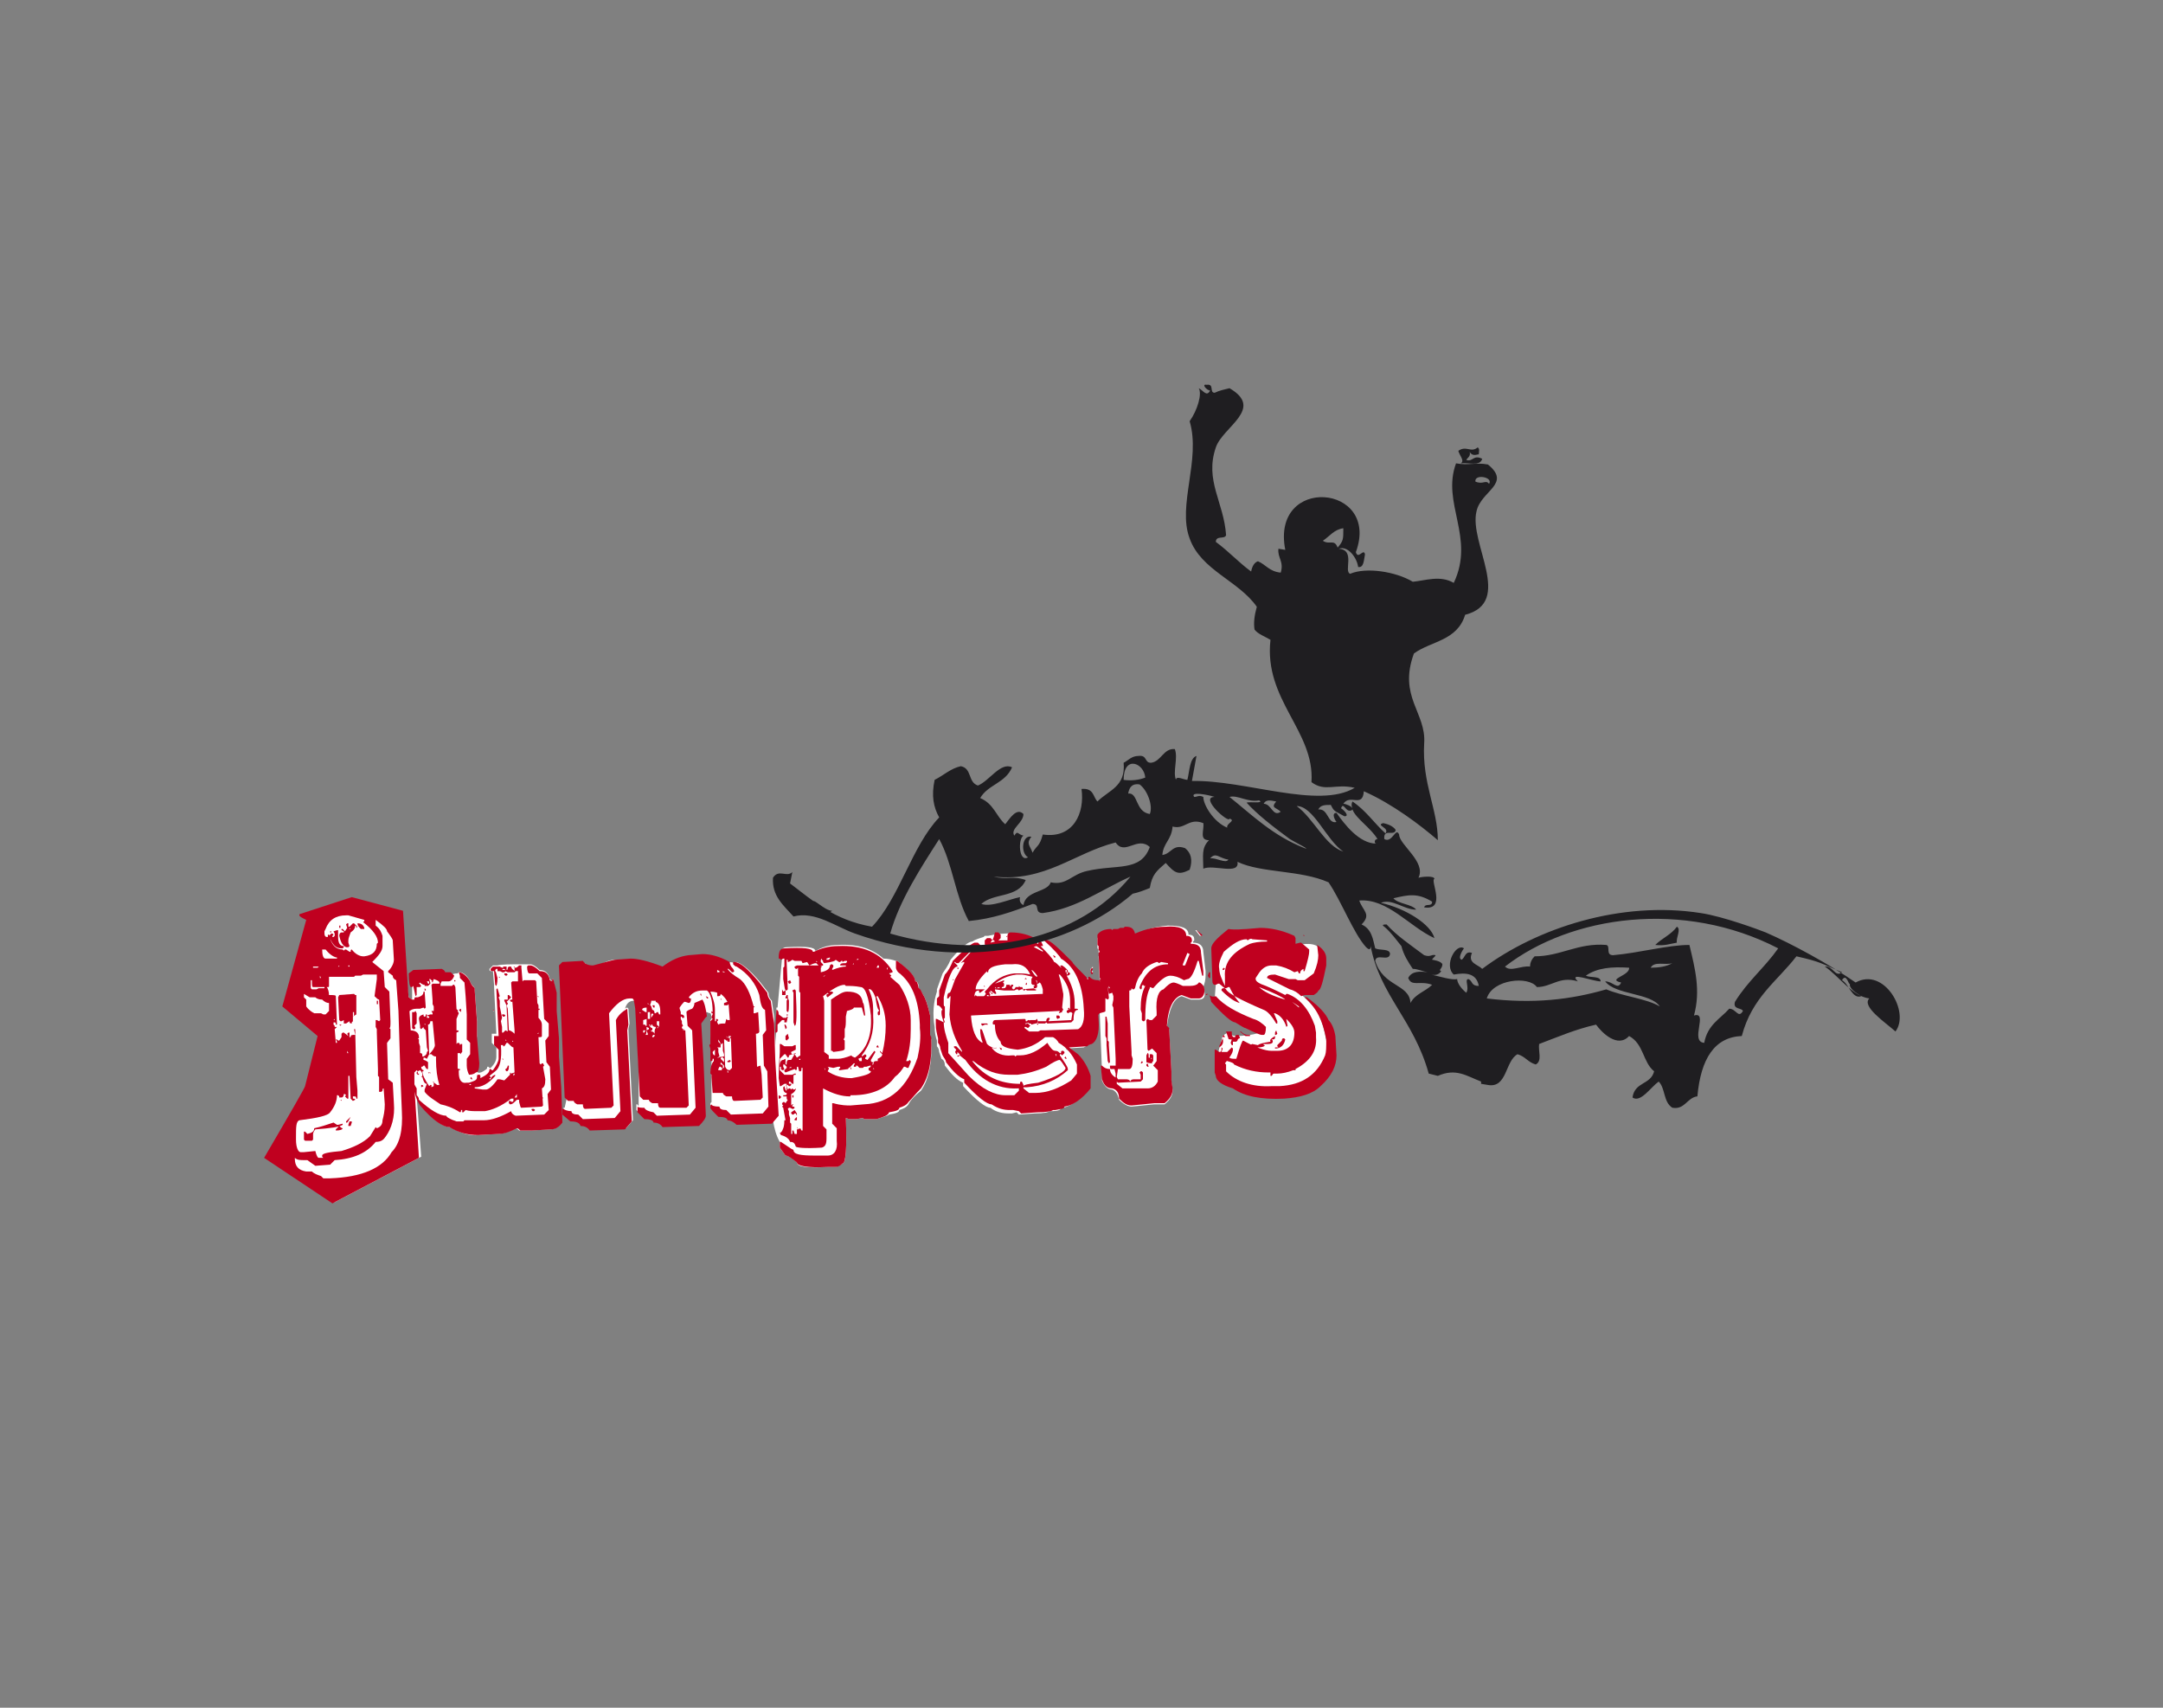 <?xml version="1.0" encoding="utf-8"?>
<!-- Generator: Adobe Illustrator 27.2.0, SVG Export Plug-In . SVG Version: 6.00 Build 0)  -->
<svg version="1.1" id="Capa_1" xmlns="http://www.w3.org/2000/svg" xmlns:xlink="http://www.w3.org/1999/xlink" x="0px" y="0px"
	 viewBox="0 0 190 150" style="enable-background:new 0 0 190 150;" xml:space="preserve">
<rect x="0" y="0" width="190" height="150" fill="#808080" stroke="none"/>
<style type="text/css">
	.st0{fill:#FFFFFF;}
	.st1{fill:#C0001F;}
	.st2{fill:#1F1E21;}
</style>
<g>
	<g>
		<g>
			<path class="st0" d="M105.6,82.2L105.6,82.2l-0.5-0.5h-0.1l0.4,0.5H105.6z M96,85.4l0-0.1l-0.1,0v-0.1l0.1-0.2l0-0.1H96l-0.2,0.2
				l0,0.2l0.1,0.2L96,85.4z M48.8,87.2L48.6,86l-0.1,0l0,0.2L48.3,86c-0.1-0.5-0.4-0.8-0.9-0.8c-0.3-0.3-0.6-0.5-0.8-0.5
				c0,0-0.3,0-0.8,0v0l-0.2,0c0,0,0,0,0,0c-0.7,0-1.6,0-1.9,0.1l-0.4,0l-0.3,0.3v0.1c0,0.1,0.1,0.1,0.3,0.1l0.1,1.2l0,0l0,0.2l0,0
				l0.2,4.1h-0.1l-0.3,0l0,0.8l0.4,0.4l0,0.8c0,0.3-0.1,0.6-0.5,1c0,0,0,0,0,0h-0.1l-0.1-0.1h-0.1c0,0.1,0,0.2-0.2,0.3
				c-0.4,0.3-0.8,0.4-1-0.4c0,0,0,0,0-0.1c0-0.1,0-0.3,0-0.4L41.9,91l0-1.4L41.7,87l0-0.2c-0.2-0.3-0.4-0.4-0.4-0.6
				c-0.3-0.6-0.7-0.8-0.9-0.8h-0.1l-0.1,0.1c-0.1,0-0.3,0-0.5,0.1l-0.2-0.1l-0.5,0c0-0.1-0.1-0.2-0.3-0.3l-2.5,0.1L36,85.5
				c0,0.7,0.1,1.1,0.2,1.2c0,0.2,0,0.6,0,1.1l-0.3-0.2l-1-7.4l-4.1-0.4L27.7,81l-2.7,7.3l3.1,2.6l-1.1,4.4c0,0.1-1.2,2.2-3.6,6.3
				l6,4l7.6-4l-0.4-5.3c0.1,0.3,0.2,0.6,0.4,0.8c1.1,1.3,1.9,1.9,2.6,1.9c0.8,0.5,1.6,0.8,2.5,0.7l1.6-0.1c0.5,0,1-0.2,1.6-0.5
				c0.1,0,0.2,0.1,0.3,0.2l1,0l1.7-0.1c0.4,0,0.8-0.2,1-0.6l-0.1-3.1L49,92.9l0-1.6l-0.2-2.4l0-0.8L48.8,87.2z M81.7,90.1l0-0.9
				c-0.2-0.9-0.4-1.5-0.6-1.8c-0.2-0.4-0.4-0.6-0.4-0.6c0-0.4-0.1-0.6-0.3-0.6c0-0.4-0.6-1-1.6-1.8l-0.1,0v0
				c-0.3-0.1-0.7-0.2-1.1-0.2c-1-0.9-2.3-1.3-4-1.2c-0.8,0-1.4,0.2-1.9,0.5h-0.1c0-0.3-0.8-0.4-2.5-0.3c-0.4,0-0.6,0.3-0.5,0.9h0.1
				l-0.4,4.4l0,0h-0.1l0,1.7c0,0.6-0.1,1.1-0.1,1.6L68,89.9L68,89.3l-0.2-1.4c-0.2-0.2-0.3-0.4-0.3-0.7l-0.7-0.9
				c-1-1.2-1.8-1.8-2.2-1.8v0.1l0,0c-0.3-0.1-0.6-0.1-0.9-0.1c-0.7-0.3-1.3-0.5-1.9-0.5l-1.2,0.1c-0.8,0-1.5,0.4-2.3,1
				c-1.3-0.5-2.3-0.7-2.8-0.7L54,84.3c-0.5,0-1.1,0.3-1.7,0.7c-0.4,0-0.7-0.1-0.9-0.4l-1.8,0.1l-0.3,0.3l0.5,11.4l-0.2,0.9h-0.1
				l0,0.5l0.7,0.6c0.4,0,0.7,0.1,0.9,0.4c0.3,0,0.5,0.1,0.8,0.4l3.1-0.1l0.6-0.7l-0.4-8l0.1-0.5l-0.1-1.3l-0.1-0.1
				c-0.1,0-0.2,0.1-0.2,0.1c0.2-0.7,0.6-0.7,0.9-0.7c0,0.1,0.1,0.3,0.1,0.6l0.2,5.3l0,3.3c-0.1,0-0.1,0-0.1-0.1h-0.1l0,0.5l0.7,0.6
				c0.5,0,0.8,0.1,0.8,0.3c0.3,0,0.5,0.1,0.8,0.4l3.1-0.1c0.4-0.4,0.6-0.7,0.6-0.9l-0.2-4.7l-0.2-3.4c0.2-0.4,0.4-0.6,0.5-0.6
				c0-0.1,0-0.2,0-0.2c0.2,0,0.3,0.1,0.3,0.1c0.1-0.1,0.2,0.1,0.2,0.5l-0.1,0.1v1.3l0.1,0.6v0.1l-0.1,0.1l0.1,0.3l0,1.1h0
				c0,0.2,0,0.4,0,0.6c0,0.2-0.1,0.3,0,0.5v0.1l0,0c0,0.1,0,0.1,0,0.2l0,0.1l0,0.3c0,1,0,1.7,0,2c0,0,0,0,0-0.1l-0.1,0.1l0,0.2
				c0,0.2,0.2,0.4,0.7,0.8c0.5,0,0.8,0.1,0.8,0.3c0.2,0,0.5,0.1,0.8,0.4l3.1-0.1l0.1-0.1c0.1,0.7,0.3,1.4,0.6,1.9h0l0,0.5l0.5,0.7
				c0.2,0,0.6,0.2,1,0.6c0,0.4,0.9,0.5,2.7,0.4l0.7,0c0.1,0,0.3-0.1,0.6-0.3c0.3,0,0.4-1.3,0.3-4l0.3,0.1l0.6,0l0.6-0.1l0.1,0.1
				l1.1,0c0.6-0.2,1-0.3,1.1-0.4c0.6-0.1,0.9-0.2,0.9-0.4c0.3-0.1,0.6-0.2,0.8-0.5c0.2-0.4,0.6-0.8,1.1-1.2c0.7-1,1-2.5,0.9-4.5
				l-0.1-0.2L81.7,90.1z M105.7,83.6c0-0.5-0.3-0.8-0.9-0.8v-0.1l0.1-0.1l0-0.1c0-0.3-0.2-0.4-0.5-0.4c0-0.6-0.6-0.8-1.8-0.8
				c-1.3,0.1-2.3,0.4-2.9,1c0-0.5-0.3-0.7-0.8-0.6h-0.1l-0.1,0.1l-0.3,0l-0.2,0.1l-0.3,0h-0.1l-0.1,0.1l-0.1-0.1
				c-0.6,0-1,0.2-1.2,0.5l0,0.6l0,0.3l0.1,0.1l0,0.3l0.1,0.2l-0.1,0.1l0.1,2.2l0,0.1h0c0,0,0,0.1,0,0.1l-0.3-0.2
				c-0.4,0-0.6-0.1-0.8-0.3h-0.1l0,0.2h-0.1v-0.1c-0.8-0.8-1.2-1.3-1.2-1.4c-1.1-1.2-1.9-1.8-2.4-2l-0.1,0.1c0,0,0,0,0,0
				c-1-0.5-2.6-1-4.8-0.5l0,0l-0.3,0l-0.1,0.1c-0.3,0.1-0.7,0.2-1,0.4c-0.3,0-1,0.5-1.9,1.6c-0.2,0.5-0.5,0.9-0.7,1.2l-0.5,1.4
				l0,0.2c-0.3,0.9-0.4,2-0.2,3.1c0,0.5,0.1,0.9,0.2,1.2l0,0.5c0.1,0.1,0.2,0.3,0.2,0.5l0.2,0.6c0.2,0.1,0.3,0.3,0.3,0.6
				c0.6,0.8,1.1,1.3,1.6,1.5l0,0.3c1.2,1.3,2,1.9,2.4,1.9c0.5,0.4,1.1,0.5,1.6,0.5l0.3,0l0.4-0.1l0.2,0.2l1.4-0.1
				c0.8,0,1.2-0.1,1.3-0.2l0.2,0c0.5,0,0.8-0.1,0.8-0.3c0.7,0,1.5-0.6,2.3-1.6l0-1.1c-0.2-0.7-0.6-1.4-1.1-1.9l-0.8-0.6l1.6-0.1
				c0.2-0.1,0.3-0.2,0.4-0.2c0.5-0.3,0.7-1,0.6-2.1L96.3,88l-0.1-0.4l0-0.3l0.2,0.2c0,0,0.1,0,0.1,0l0.1,1.5l0.2,5.1l0,0l0,0.8
				c0.2,0.5,0.5,0.8,0.9,0.8c0.4,0.2,0.5,0.5,0.6,0.9c0.4,0.4,0.8,0.6,1.1,0.6l2-0.2l0.5,0l0.4,0c0.5-0.4,0.7-0.8,0.7-1.2v-0.1
				l-0.1-0.7l0-0.8l-0.2-3.8l-0.2-0.2c0.2-1.6,0.6-2.5,1.3-2.7l0.8,0.3l0.7,0c0.4,0,0.6-0.2,0.5-0.7c0-0.1,0-0.3-0.1-0.4
				c0.1-0.3,0.2-0.6,0.2-1h0l0-0.4L105.7,83.6z M43.3,88.8L43.3,88.8l0.1,0v-0.1L43.3,88.8z"/>
			<path class="st0" d="M106.8,86.4c0,0-0.3-3.5,1.8-4.3c0,0,3.8-0.7,4.6,0.4l0.3,0.7l0.6-0.2c0,0,1.6-0.4,1.9,0.5s-0.5,3.5-1,3.6
				c-0.4,0-1,0-1,0s1.5,1.2,1.9,2.1c0.4,0.9,1,3.4,0.5,4.1c-0.5,0.7-1.8,2.5-3.4,2.5c-1.5,0-2.9,0.5-3.9,0c-0.9-0.5-2.2-1.7-2.2-2.5
				c0-0.7,0.5-2.3,0.5-2.3s0.4-0.4,0.6-0.2c0.3,0.3,1,0.2,1.8,0.1s1.4-0.4,1.3-0.6c-0.1-0.2-1.1-0.5-1.8-0.9
				c-0.8-0.4-2.6-1.7-2.6-1.7L106.8,86.4z"/>
		</g>
		<g>
			<g>
				<path class="st1" d="M30.9,78.8l4.5,1.2l1.4,21.7l-7.6,4l-6-4c2.4-4.1,3.6-6.2,3.6-6.3l1.1-4.4l-3.1-2.6l2.1-7.6
					c-0.4-0.2-0.6-0.3-0.6-0.4v-0.1L30.9,78.8z M33,80.8l0,0.5c0.4,0.3,0.5,0.6,0.6,0.9l0,0.9c0,0.4-0.3,0.8-0.9,1.4l1,0.8l0.1,1.4
					l0.4,0.4l0.1,2.6c0,0.4,0,0.6-0.1,0.6l0.1,0.1l0,0.8L34,91.6l0,0.1l0.1,3.1l0.4,0.3l0.1,1.8c0.1,1.2-0.2,2.2-0.7,2.9
					c-0.2,0.3-0.4,0.5-0.9,0.5c-0.8,1-2,1.5-3.6,1.6l-0.4,0.4l-1.3,0.1l-0.7-0.5l-0.3,0c-0.3,0-0.6,0-0.8-0.2v0.1c0,0.6,0.3,1,1,1.1
					l0.5,0c0.2,0.2,0.5,0.3,0.8,0.4l0.2,0.2l0.6,0c2.8-0.1,4.6-0.9,5.4-2.3c0.7-0.7,1-1.9,0.9-3.6l-0.1-2.4L35,88.8l-0.2-2.7
					c-0.2-0.1-0.3-0.2-0.3-0.4l-0.4-0.3v-0.1c0.4-0.4,0.5-0.8,0.5-1l-0.1-1.7c0-0.1-0.2-0.4-0.5-0.8C34,81.6,33.7,81.3,33,80.8
					L33,80.8z M28.9,85.8l0,0.8c0,0.1,0,0.1-0.2,0.1c0.1,0.1,0.2,0.4,0.2,0.7c0.4,0,0.6,0,0.6,0.1l0.1,2.5l-0.1,0
					c0-0.1,0-0.2-0.1-0.2h-0.1l0,0.2l0.1,0.1l0,0.3l0.1,1.2l0.2,0l0.2-0.1v0.1l-0.1,0.1l0.1,0.1l0.1,1.3L29.7,93l0.1,0.1l0,0.4
					l0.1,2.7l-0.1,0.1l-0.1-0.1l-0.1,0c0,0.5-0.2,1-0.6,1.5c-0.2,0.3-1.1,0.5-2.7,0.7C26,98.5,26,99,26,99.9l0,0.2
					c0,0.7,0.2,1.1,0.4,1.1l0.3,0l1-0.1c0.1,0.4,0.2,0.6,0.3,0.6l0.4,0l-0.1-0.1v-0.1c0-0.2,0.6-0.3,1.7-0.4c1-0.3,1.9-0.7,2.5-1.3
					l0.5-0.8l0.1,0.1c0.3-0.1,0.5-0.3,0.5-0.7c0.1-0.4,0.2-0.8,0.2-1.4l-0.1-1.4c-0.1,0-0.1,0.1-0.1,0.2l-0.1,0.1l-0.2,0l0-0.8
					l0-0.5l-0.1-0.1l0-0.6l-0.1-3.2l0-0.3l-0.1-0.2l0-0.6h0.1l0.2,0.1l0.1-0.1l-0.1-1.8c-0.1,0-0.2-0.1-0.4-0.3L33.1,86l0-0.4l-1,0
					l-0.2,0l-0.2,0.1l-0.5,0l-0.1,0.1l-0.3,0L28.9,85.8z M26.7,87.3l0,0.3l0.2,0.2l0,0.6c0.2,0.3,0.5,0.5,0.7,0.6l0.6,0l0.2,0.1
					l0.2,0l0.3-0.3l0-0.7c-0.2,0-0.4-0.1-0.6-0.3c-0.3,0-0.5-0.1-0.6-0.2l-0.5,0L26.7,87.3z M29.3,98.6l0.3,0.2l0.1,0l0.4-0.1l0,0.1
					c-0.3,0.2-1.1,0.3-2.4,0.4c-0.1,0.1-0.2,0.3-0.2,0.4l0,0.5l-0.1,0.1l-0.6,0l-0.1-0.1l0-0.7l0.1,0l0.2,0.2
					c0.4-0.1,0.6-0.2,0.6-0.5C28.1,99,28.7,98.8,29.3,98.6z M27.3,86.1l0,0.7l0.1,0.1l0.4,0l0.2-0.1l0.2,0l0.3,0l0-0.1l-1,0
					c-0.1,0-0.1-0.2-0.1-0.6L27.3,86.1L27.3,86.1z M27.5,84.9l0,0.1l0.4,0l0.1-0.1L28,84.9L27.5,84.9z M28.1,85.7l0,0.2h0.1
					L28.1,85.7L28.1,85.7z M28.3,83.4L28.3,83.4c0,0.5,0.1,0.8,0.3,0.8l1,0v-0.1c-0.2,0-0.6-0.2-1-0.7L28.3,83.4z M28.5,81.8l0,0.2
					c0,0.2,0.1,0.3,0.2,0.3h0.1l0-0.2l0.1,0c0.2,0.9,0.6,1.3,1.2,1.3l0.1,0.1l0.1-0.1h0.1l0.3,0.2h0.1c0-0.1,0-0.2,0.1-0.2
					c0.3,0.4,0.7,0.6,1,0.6l0.1,0c0.8-0.1,1.1-0.5,1.1-1.1l0.1-0.1c0-0.5-0.4-1.1-1.3-1.8l0.1-0.1l0.1,0l0.1,0.1H32l0-0.2l-1.4-0.4
					l-0.2,0c-0.9,0-1.5,0.4-1.8,1.2L28.5,81.8z M29,81.8l0.1,0l0,0.1l-0.1,0L29,81.8z M29.7,81.7L29.7,81.7l0,0.3l0,0.3
					c0,0.6,0.2,0.8,0.5,0.8v0.1l-0.1,0.1h-0.1c-0.5,0-0.8-0.3-1.1-1.1l0.2-0.2h0.1l0.1,0.1l-0.1,0.1v0.1h0.1l0.1-0.1V82l-0.1-0.2
					C29.4,81.8,29.5,81.7,29.7,81.7z M29.3,89.6L29.3,89.6l0.1,0v-0.1L29.3,89.6z M29.4,90.2l0.2,0l-0.2,0.2l-0.1-0.1L29.4,90.2z
					 M29.8,98.9c0.1,0.1,0.2,0.2,0.3,0.2c0,0.1-0.2,0.2-0.6,0.2v-0.1L29.8,98.9z M29.8,87.4l1.3-0.1l0.1,0.1h0.1l0,1.4l0,0.3
					L31,89.3L31,89.3l0.1-0.1l0-0.3l-0.1,0l0,0.3l0,0.5l-0.1,0.1v0.1c-0.2,0-0.2-0.1-0.2-0.2l-0.3,0.2l-0.2,0l0-0.3l-0.2,0.1h-0.1
					l-0.1-0.1l-0.1-2L29.8,87.4z M29.7,84.9L29.7,84.9l0.1,0v-0.1L29.7,84.9z M29.8,81.3l0.1,0l0,0.2l-0.1,0L29.8,81.3z M29.8,90
					l0.2,0V90l-0.1,0.1L29.8,90L29.8,90z M31.1,90.4l0.1,0l0.1,4.2l0.1,1.2l0,0.7l-0.1,0c0-0.2-0.1-0.2-0.2-0.2h-0.1L31,96.5
					c0.1,0,0.2,0,0.2,0.1L31,96.7H31l-0.2-0.2l-0.1-2l-0.1,0v0.1l0,1.9h-0.1l-0.2-0.2l0.1-0.1l-0.1-0.1l-0.1,0
					c0,0.2-0.1,0.3-0.2,0.3l-0.2,0l-0.2-4.5l0-0.4l-0.1-0.2h0.1l0.1,0.1h0.1l0.2-0.3L30,90.8l0.1-0.1h0.1l0.4,0.3V91l-0.1-0.2
					l0.1-0.1l0.1,0v0.1l0,0.3l0.1,0c0-0.2,0.1-0.2,0.4-0.2L31.1,90.4z M30.6,81.1L30.6,81.1l0,0.3h0.1l0.3-0.3l0.1,0l0.3,0.3
					l-0.1,0.1c0-0.1,0-0.2-0.1-0.2c0,0.2-0.1,0.4-0.4,0.6c-0.1,0.3-0.2,0.5-0.2,0.7l0,0.2l0.1,0.3l-0.1,0.1l-0.2,0
					c-0.4-0.2-0.5-0.6-0.6-1c0-0.2,0.1-0.3,0.2-0.3l0.2,0v-0.1L30,81.7v-0.1h0.1l0.2,0.2l0.2-0.3l-0.1-0.3l0.1-0.1L30.6,81.1z
					 M29.9,96.6l0.1,0v0.1L30,96.7L29.9,96.6z M30.8,98.1L30.8,98.1c-0.1,0.2-0.2,0.4-0.3,0.5h-0.1v-0.1L30.8,98.1z M30.5,92.3
					l0,0.2h0.1L30.5,92.3L30.5,92.3z M30.7,98.5l0.2,0v0.1l-0.1,0.3l-0.2,0v-0.1L30.7,98.5z M30.6,84.8l0,0.1l0.1,0l0-0.1L30.6,84.8
					z M30.7,81.5l0,0.1h0.1L30.7,81.5L30.7,81.5z M31.4,81.1L31.4,81.1c0.3,0,0.5,0.1,0.6,0.4v0.1l-0.3,0
					C31.5,81.4,31.4,81.3,31.4,81.1z M33.1,87.9l0.1,0l0,0.3l-0.1,0L33.1,87.9z"/>
				<path class="st1" d="M37.2,87.1l0.1,0l0.1,1.4l-0.1,0.1l-0.1-0.1l-0.3,0.1l-0.3,0c-0.3,0-0.5,0.1-0.6,0.2h-0.1l-0.1-1.2h0.1
					l0.3,0.2l0.2,0c0-0.1,0-0.2,0.1-0.2l0.2,0C37,87.5,37.2,87.4,37.2,87.1z M36.3,85.2l2.5-0.1c0.2,0.1,0.3,0.2,0.3,0.3l0.5,0
					l0.3,0.3c-0.1,0.3-0.3,0.5-0.5,0.5l-0.2,0L39,86.2l-0.2,0l-0.1,0.2l0,0.2l1,0l0.1-0.1h0.1l0.1,0.2l0.1,1.9
					c0,0.1,0.1,0.1,0.2,0.1l0.2-0.1l0,0.3l-0.2-0.2h-0.1v0.1l0.1,0.2l-0.2,0.5l0,1c0.1,0,0.2,0,0.2,0.1l-0.2,0.1l0,1l0.1-0.1h0.1
					l0.1,0.1v0.1l0.1-0.1l0.1,0l0,0.7l-0.1,0.1v0.1l-0.1-0.1l-0.2,0l0,0.7l0,0.6c0,0.1,0.1,0.1,0.2,0.1l0,0.1l-0.1,0l0,0.2
					c0,0.6,0.2,1,0.7,0.9l0.2,0l0.3-0.1V95c0.3-0.1,0.4-0.2,0.4-0.4c0-0.1,0-0.2,0.1-0.2l0.1,0c0.1,0,0.1,0.1,0.1,0.3
					c0.6-0.3,0.8-0.5,0.8-0.8h0.1l0.1,0.1h0.1c0.3-0.4,0.5-0.8,0.5-1l0-0.8l-0.4-0.4l0-0.8l0.3,0h0.1l-0.2-4.1l0.1-0.1l0.2,0.7
					l-0.1,0.1l0.1,0.3l0,0.5l0.2,1l-0.1,0.3l0.1,0.5l0,0.5l0.1,0l0.2-0.2l0.2,0.1l-0.1-2.2c0-0.1-0.1-0.3-0.2-0.5v-0.1h0.1l0.2,0
					l0-0.4h0.1l0.2,0.2L44.5,88l0.1,0.1v0.1l-0.1,0.1l0.1,0.3l0.1,1.9c0.1,0,0.3,0.1,0.5,0.3l0-0.3L45,87.9H45l0,0.1h-0.1l-0.1-0.1
					c0-0.1,0.1-0.1,0.2-0.1l-0.1-1.5l0.1-0.1l0.5,0l0-0.9c-0.2,0-0.3,0-0.3-0.1L45.2,85h0.1c0.1,0,0.2-0.1,0.3-0.2l0.2,0l0,0.2
					l0.1,1.2l0.1-0.1l0.3,0l0.7,0l0.1,0.1l0.1,1.9l0.1,0.2l0,0.2l0,0.9c0.2,0.2,0.3,0.4,0.3,0.6l0,1c0,0.1-0.1,0.1-0.3,0.1l0.1,2.3
					l0.1,0.1l0.1-0.1h0.1l0.1,0.2l-0.1,0.1l0.2,1.1c0,0.5-0.1,0.7-0.3,0.8l0.1,1.5l-0.1,0.1l-1.8,0.1c-0.1,0-0.1-0.2-0.2-0.5l0-0.2
					l-0.2,0C45.1,96.9,45,97,44.8,97l-0.1-0.1l0-0.2h0.1l0.2,0.1l0.1-0.1l0-0.2l-0.2,0c-0.9,0.7-1.7,1-2.3,1.1l-0.7,0
					c-0.3,0-0.7,0-1-0.1l-0.2,0.2h-0.1l0-0.2l-0.1,0c0,0.1,0,0.2-0.1,0.2c-0.6-0.4-1.2-0.6-1.7-0.7c-0.6-0.4-1.1-0.7-1.4-1.1l0-0.2
					l0.2-0.5c-0.2,0-0.3-0.2-0.4-0.6h-0.1l0.1-0.1v-0.1c0-0.2-0.1-0.3-0.2-0.4l-0.2,0.1l0,0.2l0.1,0l0,0.1l-0.1,0l-0.1-0.1v-0.1
					l0.1-0.1l-0.1-0.1l0-0.2l0.2,0L36.6,94l-0.2,0.2l0,1c0,0.1,0.1,0.2,0.2,0.4l0,0.6c0.1,0.1,0.2,0.2,0.2,0.4
					c1,0.9,1.8,1.4,2.4,1.4c0,0.1,0.3,0.3,0.9,0.5l0.6,0l0.1-0.1l1.5,0l0.2,0c0.7,0,1.5-0.3,2.4-0.8c0,0.1,0.1,0.3,0.4,0.4l2.5-0.1
					l0.4-0.4l-0.1-1.4l0.3-0.4l-0.1-2L48,93.3l-0.1-1.9l0.3-0.4l0-1.1l-0.4-0.4l-0.2-3.6l-0.4-0.4l-0.7,0c-0.1,0-0.2-0.2-0.2-0.6
					l0.1-0.1l0.2,0c0.2,0,0.5,0.2,0.8,0.5c0.5,0,0.8,0.2,0.9,0.8l0.2,0.1l0-0.2l0.1,0l0.3,1.2l0,0.8l0,0.8l0.2,2.4l0,1.6l0.2,2.7
					l0.1,3.1c-0.3,0.4-0.6,0.6-1,0.6l-1.7,0.1l-1,0c-0.1-0.1-0.2-0.2-0.3-0.2c-0.6,0.3-1.1,0.5-1.6,0.5L42,99.7
					c-0.9,0-1.7-0.2-2.5-0.7c-0.6,0-1.5-0.6-2.6-1.9c-0.4-0.6-0.7-1.7-0.8-3.1L36,90.5c0.5,0,0.8,0.2,0.8,0.6l0,0.1h-0.1l0.1,0.1
					v0.1l0,0.2l0.1,0.3l0,0.6c0.2,0,0.2,0.1,0.2,0.3h0.1c0.2-0.1,0.3-0.2,0.3-0.4l0.1-0.1l-0.1-0.3l-0.1-1.5l-0.2-0.2l0-0.1
					l-0.2,0.2l-0.1-0.1l0-0.2l-0.1-0.6c0-0.2,0.1-0.3,0.4-0.4c0,0.1,0,0.2,0.1,0.2c0.1,0,0.1-0.1,0.1-0.2l0.1,0l0,0.1l0.3-0.1l0.2,0
					V89l-0.1-0.2l0.2,0l0-0.4l-0.1-0.2l0-0.3l-0.1-1.4l0.1-0.1l0.6,0v-0.1c0-0.1-0.2-0.2-0.5-0.3L38,86.3H38l-0.1-0.1h0.1L37.8,86
					l-0.1,0l0.1,0.3v0.1l-0.2,0.2l-0.3,0l0,0.2l0.1,0.1l0,0.1l-0.1,0l0-0.5h-0.1L37,86.4l-0.1-0.1l-0.1,0.1c0.1,0,0.1,0.1,0.2,0.2
					l-0.1,0.1h-0.1l-0.2,0l0,0.7l-0.1,0.1l-0.2-0.9l-0.1,0.1l-0.1,0c-0.1,0-0.2-0.4-0.2-1.2L36.3,85.2z M36.2,88.9L36.2,88.9l0.2,0
					l0.1-0.1l0.1,0.2l0,0.4l0,0.5l-0.2,0.2l0.1,0.2l-0.1,0.1h-0.1l-0.1-0.1L36.2,88.9z M37.1,95.3l0.1,0.1L37,95.5L37,95.4v-0.1
					L37.1,95.3z M37.7,92.6L37.5,93l-0.2-0.1h-0.1l0,0.2c0.1,0,0.3,0.1,0.4,0.2l0,0.6h-0.1l-0.1-0.1l-0.1-0.2h-0.1l-0.1,0.1h-0.1
					l-0.2,0H37c0,0.2,0.1,0.3,0.2,0.3l0,0.1l-0.1,0c0,0.3,0.2,0.7,0.6,1.3l0.1-0.1l0.1,0l0,0.2l0.2-0.1l0-0.4H38l0.4,0.3l0.2,0
					c-0.2-0.6-0.3-1.4-0.3-2.2l0-0.3c-0.2,0-0.3-0.1-0.4-0.2L37.7,92.6z M37.3,89.9l0,0.1h0.1L37.3,89.9L37.3,89.9z M37.5,86.2
					l0.1,0.2h0.1l0-0.2H37.5z M37.5,89.2l0,0.2l0.2,0v-0.1L37.5,89.2z M37.8,89.7c0,0.2-0.1,0.3-0.2,0.3l0.1,2.6
					c0.3-0.3,0.5-0.6,0.5-0.8L38,89.7L37.8,89.7z M37.6,94.2l0.1,0v0.1L37.6,94.2L37.6,94.2z M37.7,94.2l0.1,0v0.1L37.7,94.2
					L37.7,94.2z M39.9,86.1l0.1,0l0,0.1l-0.1,0L39.9,86.1z M40.3,85.4L40.3,85.4c0.3,0,0.7,0.3,1,0.8c0,0.1,0.1,0.3,0.4,0.6l0,0.2
					l0.2,2.7l0,1.4l0.2,2.3c0,0.5-0.1,0.8-0.3,0.8c-0.1,0.1-0.3,0.2-0.6,0.2c-0.1-0.2-0.2-0.5-0.2-0.8l0-0.6l0.3-0.4l0-1l-0.3-0.3
					l0-0.7l0-1.5l-0.1-1.6l-0.1-1.2l-0.4-0.4l0-0.2L40.3,85.4z M41.3,95.2L41.3,95.2l-0.1,0.1l0.2,0L41.3,95.2z M41.4,94.6
					L41.4,94.6l0.1,0.2h-0.1l-0.1-0.1L41.4,94.6z M44.3,91.5l-0.1,0.3l-0.1,0L44,91.8H44c0.1,1.3-0.1,2-0.5,2.3L43,94.5l0.1,0.1
					l0,0.1L43,94.7v0.1l0.1,0c0-0.1,0.1-0.3,0.4-0.4v0.1c-0.6,0.7-1.2,1-1.8,1v0.1l0.7,0.1l0.3,0c0.2,0,0.6-0.3,1-0.9l0.2,0l0.4,0.1
					l0.5-0.5l0-0.2l0.1,0.1l0.3-0.1l-0.1-2.2c-0.1,0-0.2-0.1-0.4-0.3l-0.1-0.1h-0.1l-0.2,0.3l-0.1,0l0-0.3L44.3,91.5z M43.3,84.9
					l0.6,0l0.2,0.1h0.1l0-0.1l0.3,0l0,0.3c0.1,0,0.1-0.1,0.1-0.2l0.1-0.1l0.2,0c0,0.1,0.1,0.3,0.4,0.4l-0.1,0.1l-0.6,0l-0.2-0.1
					l-0.1,0.1l-0.2,0c-0.1-0.1-0.2-0.1-0.4-0.1l0-0.2h-0.1l-0.1,0.1l0,0.1c0.1,0.1,0.1,0.3,0.2,0.6c0,0.5-0.1,0.7-0.1,0.7l-0.1-0.1
					l-0.1-1.2c-0.2,0-0.3,0-0.3-0.1v-0.1L43.3,84.9z M43.3,88.7l0.1,0v0.1L43.3,88.7L43.3,88.7z M43.8,85.8l0.1,0l0,0.1L43.8,85.8z
					 M44.1,85.2l0.3,0l-0.1-0.1h-0.1L44.1,85.2z M44.3,89.1L44.3,89.1l0.1,0.1l-0.1,0.1h-0.1l-0.1-0.1v-0.1L44.3,89.1L44.3,89.1z
					 M44.1,93l0.1,0v0.1L44.1,93L44.1,93z M44.4,91.3l0,0.1h0.1L44.4,91.3L44.4,91.3z M44.6,93.6l0.1,0v0.1c0,0.3-0.1,0.4-0.2,0.4
					L44.4,94v-0.1C44.5,93.9,44.6,93.7,44.6,93.6z M44.5,85.5L44.5,85.5l0.1,0.1l-0.1,0.1h-0.1l-0.1-0.1v-0.1L44.5,85.5L44.5,85.5z
					 M44.6,87.6L44.6,87.6l0.2,0.1l-0.1,0.1l-0.1,0L44.6,87.6z M45,91.4l0,0.1h0.1L45,91.4L45,91.4z M45.1,94.3l0,0.2l0.1-0.1v-0.1
					L45.1,94.3z M45.1,84.9l0.1,0l0,0.1L45.1,84.9z M45.2,96.4L45.2,96.4l0.2,0l0-0.3L45.2,96.4z M46.9,97.4L46.9,97.4l0.1,0.1
					l-0.1,0.1h-0.1l-0.1-0.1v-0.1L46.9,97.4L46.9,97.4z M47.2,90.8L47.2,90.8l0.1,0v-0.1L47.2,90.8z M47.2,87.5l0.1,0v0.1L47.2,87.5
					L47.2,87.5z M47.3,88.6l0.1,0l0,0.1l-0.1,0L47.3,88.6z M47.6,96.4l0.1,0v0.1L47.6,96.4L47.6,96.4z"/>
				<path class="st1" d="M54,84.3l1.4-0.1c0.6,0,1.5,0.2,2.8,0.7c0.8-0.6,1.5-0.9,2.3-1l1.2-0.1c0.7,0,1.5,0.2,2.4,0.7
					c0,0.2,0.1,0.4,0.3,0.6l0.1,0.2l-0.1,0.1h-0.1l-0.3-0.3h-0.1c0.2,0.3,0.6,0.6,1.1,0.9c0.5,0.4,0.9,1.2,1.2,2.4h0.1l-0.1,0.1
					l0,0.5h0.1l0.3-0.1l0.1,1.7c0,0.1-0.1,0.2-0.3,0.2l0.1,2.9l0.3-0.1l0.1,0.8l0.1,2l-0.2,0.2l-2.3,0.1c-0.1,0-0.2-0.1-0.2-0.4
					l-0.5,0c-0.2-0.1-0.3-0.2-0.3-0.3l-0.5,0L62.6,96l-0.1-1.4l0-0.2l-0.1-0.1v-0.1c0-0.4,0.1-0.8,0.3-1l0-0.2l-0.1,0
					c0,0.1,0,0.2-0.1,0.2h-0.1l0-1.1l-0.1-0.3l0.1-0.1v-0.1L62.4,91v-1.3l0.2-0.2l-0.1-0.1l0-0.1l0.1-0.2l0-0.2c0-1-0.2-1.7-0.5-1.9
					l-0.4,0c-0.5,0-0.9,0.2-1.2,0.6l0.1,0.1h0.1c0,0.3-0.1,0.4-0.2,0.4L60.2,88h-0.1c-0.1,0.1-0.2,0.2-0.4,0.5v0.1l0.1,0.3l0,0.2
					c0.2,0,0.3,0.1,0.3,0.2l0,0.1l-0.2,0l0-0.1l-0.1,0l0,0.2l0.1,0.2l0,0.2l0.1,0.2l-0.1,0.1v0.1l0.1,0.1v0.1l0.1-0.1H60l0.1,0.1
					h0.1l0.1,2l0.2,4.6l-0.2,0.2L58,97.3c-0.1,0-0.2-0.1-0.2-0.4l-0.5,0c-0.2-0.1-0.3-0.2-0.3-0.3l-0.5,0l-0.3-0.3l-0.4-7.7
					c-0.1-0.6-0.1-0.9-0.3-0.9l-0.2,0c-0.6,0-1.2,0.5-1.8,1.3l0.4,8.1l-0.2,0.2l-2.3,0.1c-0.1,0-0.2-0.1-0.2-0.4l-0.5,0
					c-0.2-0.1-0.3-0.2-0.3-0.3l-0.5,0l-0.3-0.3l-0.5-11.6l0.3-0.3l1.8-0.1c0.2,0.3,0.5,0.4,0.9,0.4C52.9,84.6,53.5,84.4,54,84.3z
					 M55.1,88.6L55.1,88.6l0.1,1.4l-0.1,0.5l0.4,8l-0.6,0.7l-3.1,0.1c-0.2-0.3-0.5-0.4-0.8-0.4c-0.1-0.3-0.4-0.4-0.9-0.4l-0.7-0.6
					l0-0.5h0.1c0.1,0.1,0.4,0.2,0.7,0.2c0,0.2,0.2,0.3,0.6,0.3l0.4,0.4l2.8-0.1l0.5-0.6l-0.4-8C54.3,89.2,54.6,88.9,55.1,88.6z
					 M61.7,87.8c0.2,0.3,0.3,0.8,0.4,1.5c-0.1,0-0.2,0.2-0.5,0.6l0.2,3.4L62,98c0,0.2-0.2,0.5-0.6,0.9L58.2,99
					c-0.2-0.3-0.5-0.4-0.8-0.4c0-0.2-0.3-0.3-0.8-0.3L56,97.7l0-0.5H56c0.1,0.1,0.3,0.1,0.6,0.1c0.1,0.2,0.3,0.3,0.8,0.4l0.3,0.3
					l2.9-0.1l0.5-0.6l-0.3-6.8l-0.4-0.4l-0.1-1.2c0-0.1,0.2-0.2,0.5-0.3c0.1-0.1,0.2-0.3,0.2-0.5L61.7,87.8z M56.2,88.9l0,0.1h0.1
					L56.2,88.9L56.2,88.9z M56.4,88.7L56.4,88.7l0.3,0.2l0.1,0l0-0.4C56.5,88.5,56.4,88.6,56.4,88.7z M56.5,90.5l0,0.2h0.1l0.1-0.2
					L56.5,90.5z M56.5,89.6l0,0.4c0.2,0,0.2,0,0.2,0.1h0.1l0-0.6L56.5,89.6z M56.8,90.2c0,0.4,0,0.6-0.1,0.7l0.2,0v-0.1l-0.1-0.3
					l0.2-0.1v-0.1L56.8,90.2z M56.9,88.1l0,0.1h0.1L56.9,88.1L56.9,88.1z M56.9,88.9l0,0.6l0.2,0l0-0.6L56.9,88.9z M57,90
					c0.1,0.2,0.2,0.3,0.3,0.3l0,0.2l-0.1,0l0,0.1c0.1,0,0.2,0,0.3,0.2c0-0.3,0-0.4,0.1-0.5v-0.1c-0.2,0-0.3-0.1-0.3-0.2h-0.1l0,0.1
					l-0.1,0l0-0.1h-0.1L57,90L57,90z M57.2,88l-0.1,0.3c0.1,0,0.1,0.1,0.2,0.4c0.1,0,0.2,0.1,0.2,0.3l0.1,0l0.1-0.1h0.1l0.1,0.2h0.1
					l0-0.2c0-0.5-0.1-0.8-0.4-0.9l0-0.1H57.2z M57.2,89.1l0,0.3l0.2-0.3l-0.1-0.1L57.2,89.1z M57.3,88.3l0.2,0l0,0.2h-0.1L57.3,88.3
					L57.3,88.3z M57.3,91l0,0.1h0.1l0.1-0.1l0-0.1h-0.1L57.3,91z M57.7,89.7l0,0.3l0.2,0.2l0-0.5L57.7,89.7z M57.7,90.3L57.7,90.3
					l0.1,0v-0.1L57.7,90.3z M61.5,87.3l0.1,0l0,0.2L61.5,87.3L61.5,87.3z M62,87.5L62,87.5l0.2,0.1v0.1h-0.1L62,87.5L62,87.5z
					 M64.5,84.5c0.5,0,1.2,0.6,2.2,1.8l0.7,0.9c0,0.2,0.1,0.5,0.3,0.7l0.2,1.4l0.1,0.6l0.1,3.2l0.3,4.9l-0.6,0.7l-3.1,0.1
					c-0.3-0.3-0.6-0.4-0.8-0.4c0-0.2-0.3-0.3-0.8-0.3c-0.4-0.4-0.7-0.7-0.7-0.8l0-0.2l0.1-0.1c0,0.1,0.2,0.2,0.7,0.2
					c0,0.2,0.2,0.3,0.6,0.3l0.4,0.4l2.8-0.1l0.5-0.6l-0.1-3.1l-0.3-0.5L67,90.9l0.3-0.4l-0.1-1.8c-0.3-0.1-0.4-0.6-0.5-1.3
					c-0.3-1-1-1.9-2-2.5c-0.1,0-0.2-0.1-0.3-0.2l0-0.2L64.5,84.5L64.5,84.5z M62.4,87.1L62.4,87.1c0.2,0.5,0.4,1,0.4,1.6l0,1l0.1,0
					c0-0.2,0-0.2,0.1-0.2l0.1,0.1l-0.1,0.1v0.1l0.1,0.2c0.1-0.1,0.3-0.1,0.6-0.1l0.1-0.4l0.1,0.1l0.2,0l0-0.1L64,88.2l-0.1,0.1
					l-0.3,0l0-0.2l0.3-0.1c-0.1-0.2-0.3-0.5-0.6-0.7c0,0.2-0.1,0.2-0.3,0.2v-0.1l0-0.2C63,87.2,62.8,87.1,62.4,87.1z M62.5,88.8
					l0.1,0.1l0,0.1l-0.1,0L62.5,88.8z M62.6,92.4c0,0.2,0.1,0.3,0.2,0.3l0-0.5L62.6,92.4z M63,85.2l0,0.2l0.2,0v-0.1L63,85.2z
					 M63.1,91.3l0,0.2l0.2,0.2l0,0.3L63.1,92L63,92l0.1,0.1l0,0.3l0.1,0.4L63,92.9h0.1l0.3-0.1L63.3,93l0.3,0.3l0-0.3l-0.2-0.2
					l0.2,0l0-0.2l-0.1-0.3l0-0.3l0-0.4l-0.1,0.1l-0.1,0C63.3,91.6,63.2,91.5,63.1,91.3L63.1,91.3z M63.3,93.3l0,0.2
					c0.2,0,0.2,0.1,0.2,0.2v0.1l-0.1,0l-0.1-0.1h-0.1l-0.1,0.2l0,0.1l0.3,0c0-0.2,0.1-0.2,0.2-0.2l0-0.2L63.3,93.3L63.3,93.3z
					 M63.3,87.7L63.3,87.7l0.1,0.1h-0.1L63.3,87.7z M63.5,85.3l0,0.1l0.2,0L63.5,85.3L63.5,85.3z M63.9,91.2l0,0.2h-0.1l-0.1-0.1
					h-0.1l0.1,2.4c0.1,0.2,0.2,0.3,0.4,0.3l0.2-0.2l-0.1-2.7h-0.1l0,0.4l-0.2,0v-0.1l0-0.3l-0.1-0.1L63.9,91.2z M63.9,94l0,0.2H64
					L63.9,94L63.9,94z M64,91l0,0.2l0.2,0l0-0.2L64,91z M64.1,93.1l0.1,0.1l-0.1,0.1l-0.2,0v-0.1L64.1,93.1z"/>
				<path class="st1" d="M68.2,88.7L68.2,88.7c0.1,0,0.2,0.1,0.2,0.4l0.4,0.3l0.3,0l0-0.1l0.1,0l-0.1,0.5l-0.2,0l0-0.2l-0.2,0
					l-0.4,0.4l0,0.6l-0.1,0.1h-0.1v-0.1L68.2,88.7z M73.6,83.1c2.2-0.1,3.8,0.6,4.8,2.2v0.1l-0.3,0.1l0.2,0.2l-0.1,0.1l0.8,0.7
					L79,86.5c0.6,0.9,1,2,1,3.1l0,0.8c0,1-0.1,1.9-0.4,2.8l0.2,0l0.1-0.1l0.1,0.1v0.1l-0.2,0.5h-0.1l-0.2-0.1h-0.1
					c-0.2,0.3-0.4,0.6-0.8,0.9c-0.7,1-2,1.6-3.7,1.6l-0.2,0l0,0.1h-0.1c-0.6,0-1.4-0.2-2.3-0.7l0,3.3l0.3,0.3l0,0.8
					c0,0.5-0.1,0.7-0.4,0.8c-1.5,0.1-2.3,0-2.3-0.1c-0.1-0.3-0.2-0.4-0.5-0.4c-0.1-0.3-0.4-0.5-0.8-0.6l-0.1-0.2
					c0.1,0,0.2-0.1,0.3-0.4c0,0,0.1-0.2,0.1-0.7h0.1l-0.2-1.1l0.1-0.1L69,97.2l-0.1,0.1h-0.1l-0.1-0.1l0.1-0.1L68.7,97v-0.1l0.1-0.1
					h0.1l0.1,0.1H69l0.2-0.3c-0.1,0-0.1-0.1-0.1-0.3l-0.3,0l0-0.1c0.2,0,0.3,0,0.3-0.1l0-0.1c-0.2,0-0.3-0.2-0.3-0.4v-0.1l0.1-0.1
					c0.1,0.3,0.1,0.4,0.2,0.4l0-0.3l0-0.3l-0.2,0l-0.3,0.2h-0.1l-0.1-0.7c0-1.3,0.1-2,0.1-2.3l0-0.7h0.1l0.3,0.2l0.7,0l0.2-0.1h0.1
					l0,0.4l-0.4,0.2v0.1l0.1,0.1l0.3-0.1c0,0.1-0.1,0.1-0.3,0.1l-0.3,0.1c0,0.1,0,0.2-0.1,0.2L69,92.6h-0.1l-0.4,0.4l0,1l0.4,0.4
					l0.7,0l0.2-0.1h0.1l0,0.1c-0.1,0-0.2,0-0.2,0.1l0,0.7h-0.1L69.4,95l-0.1,0l0,0.2l0.2,0v0.1l-0.1,0.1l-0.1,0l-0.1-0.1h-0.1v0.1
					l0.1,0.3l0.1-0.1h0.1l0.1,0.1l0.1-0.1l0.1,0.1h0.1l0.1-0.1l0,0.1c-0.1,0.2-0.2,0.3-0.4,0.4l0,0.5l0,0.5l0.1-0.1l0.1,0V97
					l-0.1,0.1v0.1c0.1,0,0.2,0,0.2,0.1l-0.1,0.1h-0.1l-0.2-0.1h-0.1l-0.1,0.1l0.1,0.2v0.1l0,0.2l0.1,0.3l0,0.2l0,0.2l0.1,0.1l0,0.4
					l0,0.5l0.1,0l0-0.3l0.1,0l0.1,0.3l0.2,0l0-0.9l0-0.3l-0.2,0v-0.1l0.2-0.2l0-0.1l-0.1-0.2l-0.1,0l-0.1,0.1h-0.1l-0.1-0.1v-0.1
					l0.3-0.2l0.2,0.3l0,0.3l0,1l0.1,0v0.1L70,99l0,0.2l0.1,0l0.2-0.1l0.1,0.2h0.1l0-5.4l0-0.1h-0.1c0,0.2,0,0.3-0.1,0.3h-0.1
					l-0.1-0.4l-0.1,0c0,0.2,0,0.3-0.1,0.3l-0.1-0.1L69,94.2l-0.1-0.1v-0.1l0.2-0.2v-0.1l-0.2-0.2h-0.1l0,0.2l0.1,0.2l-0.1,0.1
					c-0.2,0-0.2-0.1-0.2-0.3h-0.1c0-0.4,0.1-0.6,0.3-0.6L69,93l0,0.5l0.1,0c0-0.2,0-0.4,0.2-0.4l0.2,0l0.3-0.5l0.2,0.3l0.3-0.2
					l0-5.5l-0.1-0.1l0-0.3l0-0.4l0-0.6l-0.1-0.1l0-0.3l0-0.4l-0.1,0.1h-0.1l-0.1-0.1v-0.1l0.2-0.1l1.8,0l0.2,0l0.1,0.1h0.1l-0.1,0.1
					l0,0.4c0.5-0.1,0.8-0.3,0.8-0.6l0.1-0.1h0.1l0.1,0.1v0.1l-0.1,0.2v0.1c0.5-0.2,0.9-0.3,1.2-0.3v-0.1l-0.5,0
					c0-0.2,0.2-0.2,0.5-0.2l0.1-0.1v-0.1l-0.2,0l-0.2,0.1L74,84.4h-0.1l-0.1,0.1h-0.1l-0.3-0.2c0,0.1-0.3,0.2-1,0.3l-0.1-0.1
					l-0.1,0.1l0.1,0.1v0.1L72,84.9H72l-0.3-0.3c-0.2,0-0.4,0.1-0.6,0.2l-0.2-0.3l-0.4,0.1l-0.1-0.2l-0.6,0l-0.2-0.1
					c-0.1,0.1-0.3,0.2-0.4,0.2c0-0.2,0-0.2-0.1-0.2l0,0.2l0.1,2.4l-0.1,0.1h-0.1c-0.1-0.2-0.1-0.5-0.2-1l0-0.3l0-0.4L68.8,85
					l0.1-0.1l0-0.7h-0.1l-0.2,0.1l-0.1-0.1h-0.1c0-0.6,0.1-0.9,0.5-0.9c1.7-0.1,2.5,0,2.5,0.3h0.1C72.1,83.3,72.8,83.1,73.6,83.1z
					 M78.7,84.4l0.1,0c1.1,0.8,1.6,1.4,1.6,1.8c0.2,0,0.2,0.2,0.3,0.6c0.1,0,0.2,0.2,0.4,0.6c0.2,0.3,0.4,0.9,0.6,1.8l0,0.9l0,0.8
					l0.1,0.2c0.1,2-0.2,3.5-0.9,4.5c-0.5,0.5-0.8,0.9-1.1,1.2c-0.2,0.3-0.5,0.4-0.8,0.5c0,0.2-0.3,0.3-0.9,0.4
					C78,98,77.6,98.1,77,98.3l-1.1,0l-0.1-0.1l-0.6,0.1l-0.6,0l-0.3-0.1c0.1,2.6,0,4-0.3,4c-0.2,0.2-0.4,0.3-0.6,0.3l-0.7,0
					c-1.8,0.1-2.7-0.1-2.7-0.4c-0.5-0.4-0.8-0.6-1-0.6l-0.5-0.7l0-0.5h0.1c0.3,0.2,0.6,0.4,0.9,0.6l0.2,0.1c0,0.4,0.6,0.5,1.9,0.5
					l1.1,0c0.6,0,0.9-0.5,0.8-1.3l0-1.1l-0.4-0.4l0-1.8h0.1c0.7,0.2,1.2,0.2,1.5,0.2l1.2-0.1c2.3-0.1,3.8-1.5,4.7-4.1
					c0.2-0.9,0.3-1.8,0.2-2.6l0-0.3c-0.1-2.2-0.7-3.7-1.9-4.6c-0.1-0.1-0.2-0.3-0.2-0.4L78.7,84.4z M68.4,96.2L68.4,96.2l0.2,0.1
					v0.1l-0.1,0.1h-0.1L68.4,96.2z M68.7,86.9l0.1,0.2L69,87l0,0.2L69,87.3v0.1l-0.3,0l0-0.2L68.7,86.9z M69.1,87.4l0.1,0l0,0.2
					l0.1,0.3c0,0.6,0,1-0.1,1l-0.1-0.1l0-0.8v-0.1l0.1-0.2L69,87.7l0-0.1L69.1,87.4z M68.9,90l0.1,0l0.1,0.2l0,0.1l-0.1,0.1L69,90.4
					L68.9,90z M69.2,90.8L69.2,90.8l0.1,0.4l-0.2,0.2L69,91.3l0-0.3L69.2,90.8z M69,95.4L69,95.4l0.1,0v-0.1L69,95.4z M69.1,89.1
					l0.1,0l0,0.1l-0.1,0L69.1,89.1z M69.4,86.1l0.1,0.2l-0.1,0.1h-0.1l-0.1-0.2L69.4,86.1L69.4,86.1z M69.3,93.8L69.3,93.8l0.2,0
					v-0.1L69.3,93.8z M69.6,96.2l0.1,0l0,0.2l-0.1,0L69.6,96.2z M69.8,86.9L69.8,86.9l0.1,0.1c0.1,2.1,0.1,3.1-0.1,3.1l-0.1-0.3
					l0-0.3l0-0.2c0-1,0-1.7,0-2.1l-0.1-0.2L69.8,86.9z M70.2,93l0,0.1l0.1,0l0-0.1L70.2,93z M71.7,84.4l0,0.1h0.1L71.7,84.4
					L71.7,84.4z M72.1,84.3l0,0.2l0.1,0.1l0.1-0.1l0-0.1l-0.1-0.1v-0.1L72.1,84.3z M72.3,85.8L72.3,85.8l0.2-0.1h-0.1L72.3,85.8z
					 M72.4,87.9L72.4,87.9V88v0.1l0,4.3l0.4,0.3l0,0.3l0.8,0c0.3,0,0.7-0.1,1.2-0.3c0,0.1,0.1,0.1,0.3,0.2c1-0.7,1.5-1.9,1.4-3.6
					l0-0.1c-0.2-1.7-0.5-2.5-0.9-2.5c-0.5-0.1-0.9-0.1-1.2-0.1l-0.1,0l-0.1-0.1c-0.5,0-1.1,0.4-1.9,1L72.4,87.9z M72.4,93.8
					L72.4,93.8l0.1,0.2v-0.1L72.4,93.8z M73.1,87.1L73.1,87.1l0.1,0.1l-0.5,0.4l-0.1-0.1l0-0.1c0-0.1,0.1-0.1,0.2-0.1l-0.1-0.1
					l0-0.1L73.1,87.1z M74.7,93.7L74.7,93.7l0.1,0.2l-0.1,0L74.7,93.7c-0.1,0.1-0.2,0.1-0.2,0.2l-0.7,0.1L73.7,94l0-0.1l0.1-0.1
					v-0.1l-0.2,0l-0.4,0.1l-0.5-0.1l0.1,0.1v0.1l-0.1,0.2c0.6,0.4,1.3,0.6,2.1,0.6c1.2-0.2,1.7-0.4,1.7-0.6L76.3,94l0-0.2
					c0.1,0,0.2-0.1,0.2-0.2h-0.1l-0.3,0.1l-0.2,0l-0.1,0.1l-0.3,0l-0.2-0.2l-0.1,0l0,0.1l-0.2,0v-0.1l0.1-0.2h-0.1L74.7,93.7z
					 M72.6,84.2l0,0.1l0.2,0l0.1-0.1v-0.1L72.6,84.2z M74.4,87.1c0.9,0,1.3,0.3,1.4,1c0.1,0,0.1,0.4,0.2,1.1l-0.1,0l-0.2-0.7l-0.7,0
					c0,0.1-0.2,0.2-0.6,0.3l-0.1,0.5v0.1c0,0.5,0,0.8-0.1,1l0,0.7l-0.1,0.2l0.1,0.1l0,0.7c0,0.2-0.3,0.2-1,0.3l-0.1-0.1H73l0-4.5
					C73.6,87.4,74,87.1,74.4,87.1z M74.9,84.7L74.9,84.7l0.1,0v-0.1L74.9,84.7z M75.2,84.3L75.2,84.3l0.2,0v-0.1L75.2,84.3z
					 M75.4,93l0.1,0.2l0.2,0l0-0.3l-0.1,0L75.4,93z M76.3,86.9c0.3,0.6,0.4,1.2,0.4,1.8l0,0.6c0.1,1.4-0.3,2.5-1,3.4v0.1l0.3-0.2
					l0.1,0.1l0,0.1l-0.1,0.1v0.1l0.2,0.1l0.6-0.8l0.1,0.1l-0.4,0.7l0,0.1l0.1,0.1h0.1l0.2-0.1l0.2,0l0-0.2c0.2-0.1,0.4-0.2,0.4-0.4
					l-0.2-0.2v-0.1l0.2,0.2c0.2-0.8,0.3-1.6,0.3-2.4c0-1.1-0.3-1.9-0.7-2.6h-0.1v0.1c0.2,0.5,0.3,0.9,0.3,1.2l0,0.3l-0.1,0.1
					l-0.1-0.1l0-0.2l0.1-0.1v-0.1c-0.1,0-0.2-0.4-0.3-1.1C76.7,87.1,76.5,86.8,76.3,86.9L76.3,86.9z M76,84.7L76,84.7l0.1,0v-0.1
					L76,84.7z M76.8,93.2l-0.2,0.3h0.1L76.8,93.2L76.8,93.2L76.8,93.2z M76.7,93.8l0,0.1h0.1L76.7,93.8L76.7,93.8z M77,85L77,85
					l0.2,0l0-0.2l-0.1,0L77,85z M77.1,91.8L77.1,91.8l0.1,0.2L77,92v-0.1L77.1,91.8z M77.9,85.2L77.9,85.2L77.9,85.2L78,85
					C77.9,85,77.9,85,77.9,85.2z"/>
				<path class="st1" d="M87.4,81.9l0.3,0l0.2,0.2l0,0.3l-0.2,0.2l0.8,0l0-0.5c0.1-0.2,0.2-0.2,0.3-0.2c0.8,0,1.6,0.2,2.3,0.6l0,0.4
					l0.1,0c0-0.2,0.1-0.3,0.2-0.3l0.2,0.4v0.1l-0.2,0c0.6,0.6,1,1,1.2,1.4c0.1,0,0.3,0.2,0.6,0.5l0-0.1l-0.1,0l0.1-0.1h0.1
					c0.3,0.2,0.5,0.4,0.5,0.5l0,0.1l-0.1,0l0,0.2c0.1,0,0.1-0.1,0.1-0.2l0.1,0l0.1,0.1c0,0.1-0.1,0.2-0.3,0.2
					c0.4,0.7,0.7,1.5,0.7,2.4l0,0.5c0.2,0,0.3,0,0.3,0.1c-0.3,0-0.4,0.3-0.4,0.9l-0.2,0.2l-2.1,0.1l-0.1-0.1l-0.1,0.1l-0.3,0l-0.3,0
					l0-0.2l0.7,0c0-0.2,0.1-0.3,0.2-0.3h0.1l0,0.1l-0.1,0.2l2-0.1l0.1-0.6l-0.1-0.1h-0.1l-0.2,0.1l-0.1-0.1l0-0.1l0.1-0.1l0.2,0
					v-0.1l0-0.7c0-0.9-0.3-1.6-0.9-2.3l-0.1,0c0.2,0.6,0.3,1.2,0.4,1.7l0,0.2l-0.1,1l0.1,0.2l-0.1,0.1l-0.3,0l-7.7,0.4v0.1
					c0.1,1.2,0.4,2,1,2.3v-0.1c-0.1-0.2-0.2-0.6-0.2-1.1h0.1c0.1,0,0.2,0.5,0.5,1.3c0.2,0.2,0.4,0.3,0.8,0.4V92l-0.1,0.1L87.1,92V92
					c0.3,0.5,1,0.8,1.8,0.7l0.2,0l0.1,0.1l0.1-0.1l0.3,0c0.8,0,1.6-0.4,2.4-1.1c0.3,0.5,0.5,0.7,0.7,0.7c0.2,0,0.3,0.1,0.4,0.2h0.1
					c0-0.1,0-0.2,0.1-0.2h0.1l0.1,0.1v0.1l-0.2,0.2l-0.1-0.1h-0.1v0.1c0.4,0.6,0.7,1,0.7,1.2l0,0.1c-1,0.9-2.2,1.4-3.6,1.5l-0.3,0
					v-0.1c0-0.1,0.4-0.2,1.3-0.3c1.6-0.5,2.4-1,2.4-1.3c-0.2-0.3-0.3-0.5-0.5-0.7c-0.2,0-0.6,0.2-1.2,0.6c-0.9,0.4-1.7,0.6-2.5,0.7
					l-0.8,0c-1,0-2-0.3-3.1-1.2h-0.1c1.1,1.4,2.5,2,4.2,2c0-0.1,0-0.2,0.1-0.2c0.1,0,0.1,0.1,0.2,0.3l0,0.3l0.5,0.4l0.5,0
					c1.1,0,2.1-0.4,3.2-1.1l0.5-0.6l0-0.8c-0.4-0.9-0.9-1.5-1.6-1.9c-0.1-0.2-0.3-0.4-0.5-0.5l-0.7,0c-0.8,0.7-1.6,1-2.4,1.1
					c-1-0.1-1.5-0.3-1.5-0.7c-0.3-0.3-0.5-0.8-0.5-1.4V90c-0.1,0-0.2,0-0.2-0.1c0-0.2,0.1-0.3,0.2-0.3l2.6-0.1
					c0.1,0,0.1,0.1,0.1,0.2h0.1l0.1-0.1h0.1l0.1,0.1v0.1L90,89.9l0.1,0v0.1l0.1-0.1h0.1l0.2,0.2l-0.2,0.2l-0.2-0.1l-0.1,0l0,0.1
					l0.4,0.3l0.8,0l0.2-0.1l0.4,0l2.9-0.1c0.4-0.2,0.6-0.8,0.5-1.8c-0.1-2.2-0.8-3.7-2-4.4c-0.1-0.2-0.6-0.8-1.5-1.6l0.1-0.1
					c0.5,0.1,1.2,0.8,2.4,2c0,0.1,0.4,0.5,1.3,1.4v0.1h0.1l0-0.2h0.1c0.2,0.2,0.4,0.3,0.8,0.3l0.4,0.3c0.2,0,0.3,0.1,0.4,0.2l0.1,1
					l0,0.1l-0.1,0.1c-0.1-0.1-0.4-0.2-0.8-0.2l-0.2-0.2l0,0.3l0.1,0.4l0.1,1.5c0.1,1.2-0.2,1.9-0.6,2.1c-0.1,0-0.3,0.1-0.4,0.2
					l-1.6,0.1l0.8,0.6c0.5,0.5,0.9,1.2,1.1,1.9l0,1.1c-0.8,1-1.6,1.5-2.3,1.6c0,0.2-0.3,0.2-0.8,0.3l-0.2,0
					c-0.1,0.1-0.6,0.2-1.4,0.2l-1.4,0.1l-0.2-0.2L89,97.5l-0.3,0c-0.5,0-1-0.1-1.6-0.5c-0.4,0-1.2-0.6-2.4-1.9l0-0.3
					c-0.5-0.2-1-0.7-1.6-1.5c0-0.2-0.2-0.4-0.3-0.6l-0.2-0.6c0-0.2-0.1-0.4-0.2-0.5l0-0.4c-0.1-0.4-0.2-0.8-0.2-1.2l0-0.5h0.1
					c0.2,0.1,0.4,0.2,0.6,0.3c0,0.6,0.2,1.2,0.4,1.8l0,0.4l0,0.5l1.8,2c1.2,1.2,2.3,1.7,3.2,1.7l0.8,0l0.4-0.4l0-0.2l-0.1,0
					c-1.8,0.1-3.4-0.8-4.6-2.5l-0.5-0.4l-0.1,0.1l-0.1,0c0-0.1,0-0.1,0.2-0.1v-0.1l-0.2-0.2c0,0.2,0,0.2-0.1,0.2l-0.1-0.2l0.1-0.2
					L83.8,92v-0.1l0.2,0l0.5,0.5v-0.1c-0.6-1-1-2-1.1-3.2l0.1-1.6c-0.1,0-0.1,0.1-0.2,0.2l-0.1,0v-0.1c0-0.3,0.1-0.4,0.2-0.4
					c0.1,0,0.2-0.4,0.5-1.2c0.5-0.9,0.8-1.4,0.8-1.4l0-0.1h-0.1l-0.2,0.1l0.9-1h-0.1l-1,1l-0.2,0l-0.1-0.1h-0.1L84,84.7l0.1,0.1v0.1
					c-0.4,0-0.8,0.9-1.2,2.7l0,0.5c0,0.2,0,0.3,0.1,0.3l0,0.3l0,0.7l-0.1,0.1l0.1,0.3l-0.1,0c-0.1-0.3-0.2-0.6-0.2-0.8
					c0-0.2,0-0.3,0.1-0.3c-0.2-0.3-0.3-0.4-0.5-0.4l0-0.6l0.2-0.2l0-0.5l0.5-1.4c0.3-0.3,0.5-0.7,0.7-1.2c1-1,1.6-1.5,1.9-1.6l0.3,0
					l0.3,0.3l0,0.4l0.8-0.3v-0.1c-0.3,0-0.5,0-0.5-0.2l0-0.3l0.2-0.2l0.3,0l0.2,0.2L87.4,81.9z M82.5,88L82.5,88l0.2,0V88L82.5,88z
					 M83.7,86L83.7,86l0.1,0.1h-0.1V86z M84.1,85l0.1,0l0,0.1l-0.1,0L84.1,85z M85.5,83.5l0.3-0.2v-0.1h-0.1
					C85.6,83.4,85.5,83.4,85.5,83.5z M86.1,87.2c-0.1,0-0.1,0-0.1-0.2c-0.3,0-0.4,0.2-0.4,0.5l0.8,0c0.1,0,0.1-0.1,0.2-0.2l-0.1-0.2
					l0.2-0.2l-0.2,0L86.1,87.2z M86.8,85.4l-0.1,0l0-0.1c-0.7,0.7-1,1.2-1,1.6l1,0c0.7-0.9,1.5-1.3,2.4-1.4l0.2,0
					c0.4,0,0.8,0,1.2,0.1c-0.3-0.7-0.8-1-1.6-0.9l-0.6,0C87.3,84.8,86.8,85,86.8,85.4z M85.7,87.4l0.1,0.1l-0.1,0.1h-0.1L85.7,87.4z
					 M86.4,89.9l0.3,0l0.1,0.1V90l-0.3,0l-0.2,0.1l-0.1-0.1l0-0.1L86.4,89.9z M86.4,86.6l0.1,0l0,0.1L86.4,86.6z M91,86.1l0.1,0.3
					l0,0.3L91,86.8l-1.3,0.1L89.5,87l-0.1-0.1h-0.1l-0.2,0.1l-0.3,0l-0.5,0L88.2,87l-0.8-0.1V87l0.1,0.2v0.1h-0.1l-0.4-0.3L87,87.1
					l0,0.1l0.2,0l0,0.1l-0.1,0l-0.2-0.2v0.1l0.1,0.2l-0.1,0.1l-0.1-0.1l-0.1,0l0,0.1l4.9-0.2l0-0.4c-0.1-0.4-0.2-0.6-0.3-0.6
					l-0.1,0.1h-0.1C91.1,86.2,91.1,86.1,91,86.1z M87.2,82.5L87,82.8l0.4-0.1L87.2,82.5z M87.4,86.7l0,0.1l0.4,0l0-0.1l-0.3,0.1
					L87.4,86.7L87.4,86.7z M87.4,86.4L87.4,86.4L87.4,86.4l0.8-0.3v0.1l-0.1,0.1l0.1,0.1v0.1c0,0.2-0.1,0.2-0.2,0.2v0.1l0.2,0
					c0.1,0,0.2-0.1,0.2-0.3l0.3,0l0,0.1l0.1,0l0-0.1l0.2,0v0.1l-0.1,0.1v0.1l0.1,0.1c0.1,0,0.2-0.1,0.2-0.2l0.6,0l0.1,0.3l0.1,0
					l0.1-0.1l0.1,0.1l0.8,0l0-0.1c-0.2,0-0.2-0.1-0.2-0.3l0.1,0c0-0.1-0.1-0.1-0.2-0.1l-0.1-0.1V86l0.1-0.2c-0.4-0.1-0.8-0.2-1-0.2
					l-0.4,0C88.5,85.7,87.9,86,87.4,86.4z M87.8,92L87.8,92l0.2,0.1v0.1h-0.1L87.8,92L87.8,92z M88.4,82.2l0.1,0.1l-0.1,0L88.4,82.2
					z M89.5,86.6l0,0.1h0.1L89.5,86.6L89.5,86.6z M90.1,85.9L90.1,85.9l0.1,0.1L90.1,86L90,86V86L90.1,85.9z M90.2,86.3L90.2,86.3
					L90.2,86.3l0,0.2h-0.1v-0.1L90.2,86.3z M91.1,89.5l0.1,0.3c-0.1,0.1-0.3,0.1-0.6,0.2c0-0.1-0.1-0.1-0.2-0.1l-0.1-0.1l0-0.1
					l0.2-0.1l0.3,0l0.2,0C91,89.6,91,89.5,91.1,89.5z M90.6,85.2c0.2,0.4,0.4,0.6,0.5,0.6v-0.1C90.9,85.4,90.7,85.2,90.6,85.2z
					 M90.8,83.2L90.8,83.2c0.1,0,0.4,0.2,0.8,0.4v-0.1c-0.3-0.2-0.5-0.4-0.6-0.4L90.8,83.2z M91.1,89.9l0.1,0l0,0.1l-0.1,0
					L91.1,89.9z M92.5,83.9L92.5,83.9l0.2,0.1l0,0.1l-0.1,0L92.5,83.9z M92.7,92.6L92.7,92.6l0.1,0.2l0-0.2H92.7z M92.8,89.2l0.2,0
					l0.1,0.1v0.1l-0.2,0.1l-0.1-0.1L92.8,89.2z M93.1,88.8l0.2,0l0,0.1L93,89V89L93.1,88.8z M93.6,92.8L93.6,92.8l0.1,0.2h-0.1
					l-0.1-0.1L93.6,92.8z M93.6,85.2l0,0.2h0.1l0-0.2L93.6,85.2z M93.9,88.5L93.9,88.5l0.1,0.2h-0.1l-0.1-0.1L93.9,88.5z M95.9,85
					L95.9,85l0.1,0.1l-0.1,0.2v0.1l0.1,0l0,0.1l-0.1,0.1l-0.1-0.2l0-0.2L95.9,85z"/>
				<path class="st1" d="M96.3,86.9L96.3,86.9l0.2,0.2l0.1-0.1l0.1,0c0.3,0.3,0.4,0.5,0.4,0.7l0,1.1c0,0.1-0.2,0.1-0.5,0.2l-0.2,0.2
					h-0.1l-0.1-0.3L96.3,86.9z M102.4,81.4c1.2-0.1,1.8,0.2,1.8,0.8c0.3,0,0.5,0.1,0.5,0.4l0,0.1l-0.1,0.1v0.1
					c0.6,0,0.9,0.2,0.9,0.8l0.2,1.6l0,0.4l-0.1,0l-0.3-1.3h-0.1c-0.3,1-0.6,1.6-0.9,1.6l-0.3,0.1c-0.5-0.3-0.9-0.4-1.2-0.4
					c-0.4,0-0.9,0.4-1.5,1.1l-0.3-0.1v0.1c-0.3,0.6-0.4,1.5-0.4,2.8l-0.1,0.1h-0.1l-0.1-0.1l0-0.4l0-0.2l-0.1-0.3v-0.1
					c0-0.8,0.1-1.4,0.4-2l-0.1,0l-0.1-0.1l-0.1,0.1c0,0.2,0,0.3-0.1,0.3l-0.1-0.1l0-0.1c0.5-1.3,1.3-2,2.5-2v-0.1l-0.6-0.1l-0.2,0.1
					l-0.1-0.1h-0.1c-0.6,0.2-1.1,0.5-1.3,1c-0.3,0.3-0.5,0.8-0.6,1.3l-0.1,0.1h-0.1l-0.1-0.1c0,0.2-0.1,0.2-0.2,0.2l0,1.4l0.2,4
					l0,0.3l0.1,0.3c0,0.6-0.1,0.9-0.3,0.9l-0.3,0l-0.7,0l-0.1,0.7l0.1,0.2l0.7,0c0.1,0,0.3,0,0.4,0.2c0-0.1,0.1-0.2,0.3-0.2l0.6,0
					l0-0.1l0-0.3l-0.1-0.2l0.1-0.1h0.1l0.1,0.1l0,0.6l-0.2,0.2l-2,0.1l-0.2-0.2l0-0.6l-0.1-0.4l-0.3,0c-0.1,0-0.1-0.1-0.1-0.3H98
					l0-0.6l-0.2-4.5l-0.1-0.2l0.1-0.5l0-0.3l-0.1-0.3l-0.3,0.1l-0.1-0.6L97,86.9c-0.2,0-0.4-0.3-0.4-0.9h0.1l-0.1-0.1l-0.1-2.2
					l0.1-0.1l-0.1-0.2l0-0.3l-0.1-0.1l0-0.3l0-0.6c0.2-0.3,0.6-0.5,1.2-0.5l0.1,0.1l0.1-0.1h0.1l0.3,0l0.2-0.1l0.3,0l0.1-0.1h0.1
					c0.5,0,0.7,0.2,0.8,0.6C100.2,81.8,101.1,81.4,102.4,81.4z M103.1,86.3c0.1,0,0.4,0.1,0.8,0.3l0.6,0c0.4,0,0.7-0.1,0.8-0.3h0.1
					c0.3,0.2,0.4,0.4,0.4,0.7c0,0.4-0.2,0.7-0.5,0.7l-0.7,0l-0.8-0.3c-0.7,0.2-1.2,1.1-1.3,2.7l0.2,0.2l0.2,3.8l0,0.8l0.1,0.7v0.1
					c0,0.4-0.2,0.8-0.7,1.2l-0.4,0l-0.5,0l-2,0.2c-0.4,0-0.7-0.2-1.1-0.6c0-0.5-0.2-0.8-0.6-0.9c-0.4,0-0.7-0.2-0.9-0.8l-0.1-1.2
					h0.1c0.2,0.2,0.4,0.3,0.7,0.3c0,0.3,0.2,0.6,0.6,0.8l0,0.5l0.5,0.4l0.3,0l1.9,0c0.4,0,0.7-0.2,0.9-0.6l0-1l-0.4-0.4l0.3-0.4
					l0-0.7l-0.4-0.4l-0.3,0.2l-0.1-0.1l-0.1-2.6l0.1-0.1l0.2,0.1l0.2,0l0.4-0.4l0-0.3c-0.1-1.3,0.2-1.9,0.6-2
					C102.5,86.6,102.8,86.3,103.1,86.3z M97.1,89.3l0.1,0l0.1,0.6l0,1l0,0.5l0.1,0.1l0,0.3l0.1,1.5l-0.1,0.1l-0.1-0.2l-0.1-1.4
					l0-0.6L97.1,91l0-0.3l0-1.1L97.1,89.3z M97.4,86.6l0,0.2h0.1L97.4,86.6L97.4,86.6z M100.3,93.2l0.1,0.1l-0.1,0.1h-0.1
					L100.3,93.2z M100.8,92.5c0.1,0,0.1,0.1,0.1,0.4h0.1l0-0.3l0.2,0l0.1,0.1l0,0.5l-0.1,0.1v0.1c-0.3,0-0.5-0.1-0.5-0.1l0-0.6
					L100.8,92.5z M100.8,93.4L100.8,93.4l0.1,0.3h-0.1l-0.1-0.1l0-0.1L100.8,93.4z M101.1,92.9l0,0.1h0.1L101.1,92.9L101.1,92.9z
					 M104.3,83.7l-0.4,1v0.1l0.2,0l0.4-1L104.3,83.7z M105.1,81.7L105.1,81.7l0.5,0.4v0.1l-0.1,0L105.1,81.7z"/>
				<path class="st1" d="M106,87.3l0.1,0c0.2,0.2,0.4,0.3,0.7,0.2c0.7,0.8,1.8,1.4,3.3,2c0.4,0.1,0.8,0.4,1.1,0.7
					c0,0.5-0.1,0.7-0.2,0.7l-0.2,0c-0.1,0-0.6-0.2-1.4-0.6c-0.1,0-0.4-0.2-0.9-0.5c-0.3,0-1-0.6-2.1-1.8c-0.1-0.4-0.1-0.6-0.3-0.7
					l-0.1,0.1l-0.1,0L106,87.3z M106.2,85.4l0.1,0l0,0.5l-0.1,0l-0.1-0.2L106.2,85.4z M109.5,81.6l1.2-0.1c0.9,0,1.9,0.2,3,0.7
					l0.1,0.2l0,0.5l0.4-0.1l0.1,0l0.7,0.6l0,0.2c0,0.2-0.1,0.7-0.4,1.7l-0.1,0l0-0.2c-0.2,0.1-0.3,0.2-0.3,0.4l-0.1,0l-0.1-0.2
					l-0.3,0.1c-0.5-0.3-1-0.5-1.6-0.6l-0.4,0c-0.5,0-0.9,0.3-1.2,0.8l-0.2,0.3v0.1c0,0.2,0.3,0.4,0.9,0.6c0.7,0.3,1.3,0.6,1.7,0.8
					l0.1-0.1h0.1c1.1,0.4,1.9,1.4,2.4,2.8l0.1,0.6l0,0.4c0.1,1.2-0.5,2.1-1.8,2.8l0,0.1l-0.2,0c-0.5,0.2-1,0.3-1.4,0.3l-0.3,0
					c-0.1,0-0.1,0.1-0.2,0.2l-0.1,0v-0.1l0-0.2l-0.2,0c-1,0-2-0.2-3-0.7c0-0.1-0.2-0.2-0.6-0.3l-0.2-0.2v-0.1h0.1l0.1,0.1l0.1-0.1
					h0.1c0.1,0.1,0.3,0.1,0.6,0.1c0.3-1,0.5-1.6,0.6-1.6c1.1,0.6,1.9,0.9,2.5,0.9l0.5,0c1,0,1.5-0.6,1.5-1.6c0-0.4-0.3-0.8-0.7-1.2
					v0.1l0.1,0.5l-0.1,0.1c-0.2-0.6-0.5-1-1-1.2h-0.1l0.3,0.7l0,0.2h-0.1c-0.4-0.7-0.8-1.1-1.1-1.2c-2.1-0.9-3.2-1.5-3.3-1.8
					l-0.6-0.5H107l-0.2,0.1h-0.1c-0.1,0-0.2-0.1-0.2-0.3l-0.1-2.9c0-0.4,0.5-0.9,1.5-1.7C108.6,81.7,109.1,81.6,109.5,81.6z
					 M114.6,87.6l0.2,0c1.1,0.8,1.7,1.5,1.9,2c0.3,0.3,0.5,0.8,0.6,1.4l0.1,1.7c0,0.9-0.4,1.8-1.4,2.7c-0.7,0.7-1.8,1-3.2,1.1
					c-2,0.1-3.5-0.2-4.5-0.9c-1-0.3-1.5-0.7-1.5-1.1l-0.1-0.3v-1.3l0-0.7h0.1l0.3,0.2c0.2,0,0.2-0.1,0.2-0.4l0.1,0.1l-0.1,0.3l0.5,0
					l0.4-0.4l0.1,0.1v0.1c0,0.3-0.3,0.7-0.7,1.2l0.1,0.1l0,0.3l0,0.3c0.9,0.9,2.3,1.4,4,1.3l0.7,0c2-0.1,3.3-1,4-2.7
					c0.1-0.3,0.1-0.7,0.1-1.4C116.2,89.7,115.7,88.6,114.6,87.6L114.6,87.6z M109.6,82.6L109.6,82.6l-0.1-0.1c-0.6,0-1.2,0.4-2,1.1
					c-0.3,0.6-0.5,1.1-0.4,1.5c0,0.4,0.2,0.9,0.6,1.7l-0.3,0l-0.1,0.1v0.1c0.7,0.7,1.2,1,1.6,1.1c-0.6-0.7-0.8-1.2-0.9-1.4l-0.1,0
					l-0.2,0.1l-0.1-0.1l0-0.9c-0.1-1.3,0.7-2.2,2.2-2.9c0.3-0.1,0.8-0.2,1.5-0.2v-0.1l-1.3-0.1C109.9,82.4,109.7,82.5,109.6,82.6z
					 M107.4,91.2L107.4,91.2L107.4,91.2c0.1,0.4,0,0.6-0.3,0.8l0-0.1C107.3,91.4,107.4,91.2,107.4,91.2z M107.5,85L107.5,85l0.1,0.1
					l-0.1,0.1l-0.1,0v-0.1L107.5,85z M107.5,90.9L107.5,90.9l0.1,0.2l-0.2,0l0-0.1L107.5,90.9z M107.7,90.6l0.5,0l0,0.2
					c0,0.2,0.1,0.3,0.2,0.3h0.1c0-0.2,0.1-0.2,0.3-0.2l0.1,0.2l0,0.1c-0.1,0-0.2,0.1-0.2,0.2l-0.1,0.1l-0.1,0l-0.2,0v0.1l0,0.2
					l-0.1,0l-0.1-0.2l0.1-0.3c-0.2,0-0.3,0-0.3-0.1L107.7,90.6L107.7,90.6z M108.9,90.6l0.1,0c0.2,0.2,0.4,0.3,0.6,0.3l0.2,0l0,0.1
					l-0.4,0L108.9,90.6z M112,91l0,0.1c0,0.2-0.1,0.2-0.3,0.2l0.1,0.1v0.1c0,0.1-0.1,0.2-0.4,0.2l-0.2,0H111v0.1l0.1,0
					c0,0.1-0.2,0.2-0.6,0.2l-0.2,0c-0.6,0-0.9-0.1-0.9-0.4l0.1,0c0.2,0.1,0.3,0.1,0.3,0.2l0.2-0.1l0.5,0.1c0.1-0.1,0.4-0.2,1.1-0.3
					C111.5,91.3,111.7,91.2,112,91z M110.6,86.7c0.4,0.4,1.2,0.8,2.3,1.1C112.7,87.6,111.9,87.2,110.6,86.7z M115.7,83L115.7,83
					c0.6,0.4,0.8,0.8,0.8,1.2l0,0.6c-0.3,1.5-0.5,2.2-0.7,2.2c0,0.1-0.1,0.2-0.4,0.4l-0.8,0l-0.3,0.1c-0.3-0.3-0.6-0.5-1-0.6l-2-1
					c0-0.2,0.2-0.3,0.7-0.3l1.2,0.4l0.6,0l0.2,0.1l0.6,0l0.8-0.6c0.3-0.7,0.4-1.2,0.4-1.6L115.7,83z M112.1,90.5L112.1,90.5l0.1,0.3
					l-0.1,0.1l-0.1,0l0-0.2L112.1,90.5z M112.8,91.2L112.8,91.2l0.1,0.1c-0.1,0.5-0.4,0.8-0.9,0.8l0-0.1l0.3,0l-0.1-0.1v-0.1
					l0.4-0.4C112.6,91.2,112.7,91.2,112.8,91.2z M113.5,88L113.5,88l0.6,0.5v-0.1L113.5,88z M114.5,82.1l0.1,0.1l-0.1,0L114.5,82.1z
					"/>
			</g>
		</g>
	</g>
	<g>
		<path class="st2" d="M163,86.3c-2.3-1.6-5.6-3.4-7.9-4.4c-0.5-0.2-3.7-1.4-5.7-1.7c-7-1.1-14.4,1.3-19.2,4.9
			c-0.4-0.4-1.3-0.5-0.9-1.4c-0.6-0.2-0.6,0.4-0.9,0.6c-0.4-0.1,0.1-0.9,0.2-1c-0.7-0.5-1.8,1.5-0.9,2.3c1.1-0.2,2-0.1,2.2,1
			c-0.7,0-0.5-0.4-0.9-0.6c-0.4,0,0.1,0.7-0.2,1.2c-0.5-0.4-0.8-0.9-0.8-1.2c-0.5,0.1-1.4-0.2-2.3-0.4c0.4,0.1,0.7,0,0.9-0.3
			c-0.3-0.1,0.1-0.2,0.1-0.6c-0.1-0.3-0.9-0.4-0.9-0.4c0-0.1,0.3-0.3,0.3-0.4c-0.4-0.1-0.4,0.2-1,0c-1.2-0.9-2.4-1.7-3.3-2.7
			c-0.2,0-0.5,0-0.2,0.2c0.6,0.5,1,1.1,1.5,1.7c0.2,0.8,0.6,1.4,1,2c0.4,0,0.8,0.2,1.3,0.3c-0.7-0.1-1.4-0.1-1.7,0.5
			c0.3,0.8,1,0.2,2.1,0.6c-0.6,0.6-1.5,0.8-1.9,1.6c-0.1-1.7-2.4-1.4-3.1-3.7c0.1-0.7,1.2,0.1,1.3-0.6c0-0.5-0.9-0.3-1.3-0.5
			c-0.2-0.8-0.3-1.7-1.2-2.1c0.9-0.9,0.1-1.2-0.2-2.1c2.5-0.2,4.4,2.3,6.6,3.3c-0.3-1.2-2.5-2.6-4.7-3.1c1-0.4,2,0.6,3.1,0.6
			c-0.4-0.5-1.6-0.5-2-1c1.3-0.3,2.1-0.5,3.4,0.3c0,0.5-0.6,0.1-0.7,0.5c2,0.3,0.5-2.4,0.9-2.5c0-0.3-1.1-0.2-1.4-0.1
			c0.7-1.4-1.7-2.9-1.7-3.8c-0.3-0.7-0.6,0.8-1.3,0.4c-0.1-1,0.9-0.2,1-0.8c-0.2-0.3-0.6-0.5-1.1-0.6c-0.7,0.2,0.6,0.4,0.2,0.9
			c-1-0.9-1.7-2-2.9-2.8c-0.1,0.2-0.1,0.4,0,0.6c0,0,0,0.1,0,0.1c0.3,0.8,1.6,1.6,2.2,2.6c-0.3,0-0.3,0.4-0.1,0.4
			c-1.5,0-2.8-1.7-3.5-2.7c-0.5,0-0.1,0.7,0,0.8c-0.8,0.2-0.7-1.2-1.6-1.1c0.2-0.4,0.6-0.4,1.1-0.4c0.3,0.6,0.3,0.5,1.2,1
			c0.5,0-0.1-0.6-0.3-0.7c0.2-0.6,0.4,0.3,0.8,0.2c0.1,0,0.1,0,0.2-0.1c0,0,0-0.1,0-0.1c-0.1-0.2-0.6-0.4-0.8-0.4
			c0.6-0.9,1.7,0.4,1.8-1.1c2.5,1.1,5,3,6.5,4.3c0-2.7-1.4-5-1.2-8.5c0.2-2.7-2.3-4.1-0.9-7.9c1.5-1.1,3.8-1.1,4.5-3.4
			c4.3-1.1,0.3-6.3,1-9.1c0.4-1.8,3.1-2.4,1-4.1c-1.1-0.2-1.7,0.1-2.8-0.1c-1.3,3.5,1.7,6.5-0.2,10.5c-1.2-0.7-2.5-0.2-3.6-0.1
			c-1.5-0.9-4.1-1.3-5.5-0.7c-0.6-0.2,0.5-2.1-1-2.2c0.8-0.3,1.6,0.8,1.7,1.6c0.5,0.1,0.5-0.6,0.6-1.1c-0.1-0.6-0.6,0.5-0.8-0.2
			c2.2-6-7.5-6.8-6.2-0.2l-0.6-0.1c-0.1,0.8,0.5,1.1,0.2,2.1c-1-0.1-1.3-0.7-2-1c-0.3,0.1-0.5,0.4-0.6,0.9c-1.1-0.8-2-1.8-3.1-2.6
			c0-0.6,0.8-0.2,0.9-0.6c-0.2-2.9-1.9-4.8-0.9-7.7c0.6-1.8,4.3-3.4,1.2-5.2c-0.4,0.1-0.9,0.2-1.3,0.4c-0.5,0,0-0.8-0.7-0.7
			c-0.5-0.1,0,0.5,0.3,0.5c-0.3,0.6-0.6,0-1-0.2c0.3,0.5-0.1,1.9-0.8,2.9c1,3.4-1.1,7.4,0,10.3c1,2.8,4.3,3.7,5.9,6
			c-0.2,0.7-0.3,1.4-0.2,2c0.3,0.4,0.9,0.6,1.4,0.9c-0.6,5.3,3.9,8,3.6,12.5c1.2,0.9,2.1,0.1,3.8,0.5c-3.2,1.9-9.6-0.7-14.3-0.6
			l0.4-2.2c-0.6,0.2-0.6,1.3-0.8,2.1c-0.3,0-1-0.4-1,0c-0.3-0.7,0.2-1.9-0.1-2.7c-1-0.1-1.2,1.1-2.1,1.2c-0.6,0-0.3-0.7-1.1-0.6
			c-0.6,0-0.9,0.4-1.3,0.6c0.2,2.1-1.3,2.4-2.3,3.4c-0.4-0.4-0.3-1.2-1.4-1.1c0.3,2.1-0.7,4.4-3.4,4c-0.3,1.1-0.5,0.9-0.9,1.6
			c-0.2-0.6-0.6-0.8-0.1-1.4c-0.8-0.2-1,1.4-0.3,1.8c-0.8,0.5-0.9-1.6-0.4-1.9c-0.5-0.1-0.5-0.5-0.8,0c-0.4-0.6,0.8-1.1,0.8-1.9
			c-0.6-0.6-1.2,0.4-1.6,0.9c-0.8-0.7-1-1.8-2.2-2.3c0.7-1.2,2.2-1.3,2.8-2.7c-1-0.5-2,1.2-3,1.6c-0.9-0.3-0.5-1.5-1.5-1.7
			c-0.9,0.2-1.5,0.8-2.3,1.2c-0.3,1.4-0.1,2.4,0.4,3.3c-2.4,2.5-3.5,7.1-5.9,9.6c-3.4-0.6-5.2-2.3-7.2-3.8l0.2-1
			c-0.5,0.5-1.2-0.3-1.7,0.5c-0.1,1.6,0.9,2.4,1.8,3.4c1.9-0.5,3.7,0.9,5.4,1.5c9.6,3.4,18.8,1.3,24.4-3.5c0.5-0.1,1-0.3,1.5-0.5
			c0.2-1.2,0.6-1.5,1.4-2.2c0.8,0.9,1.1,1.1,2.1,0.6c0.3-0.9,0.1-1.5-0.4-1.9c-1.1-0.4-1.2,0.5-2,0.6c0.1-1.1,0.8-1.3,0.9-2.5
			c1.1,0.3,1.4-0.8,2.7-0.3c0.1,0.6-0.4,1.5,0.5,1.5c-0.7,0.7-0.5,1.4-0.5,2.5c0.9-0.4,3.2,0.6,3-0.6c2.1,1,5.5,0.7,8,1.8
			c1.1,1.6,2.2,4.5,3.3,5.7c0.2,0.2,0.4,0.3,0.4-0.1c0.8,4.3,3.8,6.5,5.1,11.2l0.8,0.2c1.6-0.7,2.5,0,3.8,0.5l0,0.2l0.6,0.1
			c1.7,0.3,1.5-2.1,2.6-2.7c0.7,0.2,0.9,0.7,1.6,0.9c0.6-0.3,0.2-1.2,0.3-1.8c1.6-0.6,3.2-1.3,5-1.7c0.5,0.7,1.9,2.1,2.9,1
			c1.3,0.7,1.2,2.3,2.2,3.1c-0.3,1.2-1.7,0.9-1.9,2.3c0.7,0.5,1.6-0.9,2.3-1.4c0.6,0.6,0.4,1.8,1.2,2.3c1.1,0.2,1.3-0.9,2.2-1
			c0.3-3.3,1.5-5.2,3.9-5.3c0.9-3.4,3.1-4.8,4.8-7c2.2,0.5,2.1,0.6,4,1.4c-0.6,0.5-0.8-0.6-1.5-0.5c1.3,0.9,2.4,2.6,3.9,2.8
			c-0.7,0.7,1.4,2.1,2.3,2.9C167.8,88.9,165.5,84.9,163,86.3z M130.8,42.5c-0.3-0.4-0.5,0.1-1.2-0.2
			C129.5,41.6,131.2,41.9,130.8,42.5z M116.2,47.5c0.6-0.4,1-1,1.8-1.1c0,1,0,1.1-0.5,1.7C117.2,47.3,116.8,47.9,116.2,47.5z
			 M101,71.5c-1.3-0.2-1-1.9-1.9-1.8c0.1-0.6,0.4-0.9,1-0.8C100.8,69.4,101.3,70.8,101,71.5z M100.6,68.3c-0.5,0.2-1.2,0.3-1.9,0.2
			C98.7,66.3,100.5,67,100.6,68.3z M78.2,82c0.8-2.9,2.7-5.8,4.3-8.3c1.2,2.2,1.4,5,2.6,7.2c2.1-0.2,3.8-0.8,5.6-1.5
			c0.7,0,0.1,0.8,0.9,0.8c3-0.4,5.2-2.1,7.7-3.2C94.8,82.5,86.5,84.4,78.2,82z M95.5,76.5c-1.4,0.3-1.8,1.3-3.2,1
			c-0.3,0.9-2.2,0.7-2.4,2c-0.2-0.1-0.4-0.3-0.3-0.7c-1,0.2-2.5,0.9-3.4,0.6c1.1-1,3.2-0.5,3.9-2.1c-1.1-0.4-1.7,0-2.8-0.3
			c4.5,0.5,7.1-2.1,10.7-3c0.8,1.2,1.9-0.6,3,0.4C100.2,76.6,98.1,75.9,95.5,76.5z M112.1,70.4c-0.5,0.6,0,0.5,0.4,0.9
			c-0.7,0.5-0.8-0.7-1.5-0.7C111.2,70.2,111.6,70.3,112.1,70.4z M105.7,70c-0.4-0.2-0.5,0-0.8,0c-0.4-0.5,1.2-0.2,1.8,0
			c-1.4,0,1.3,2.4,1.3,1.9c0.6,0.2-0.3,0.4-0.2,0.8C106.6,72.2,105.7,70.7,105.7,70z M106.3,75.4c0.5-0.6,0.8,0,1.6,0.1
			C107.7,75.9,106.8,75.3,106.3,75.4z M114.6,74.5c-2.8-1.1-4.6-2.9-6.6-4.5c0.7-0.2,1.6,0.5,2.6,0.3c0.5,0.3-0.8,0.1-1.1,0.2
			c0.9,1,2.3,2.1,3.8,3.2C113.8,74,115.2,74.7,114.6,74.5z M113.9,70.8c1.5,0,2.6,3,4.1,4C116.4,74.3,115.4,71.9,113.9,70.8z
			 M141.1,86.9c-3.1,0.9-6.4,1.3-10.5,0.8c0.5-1.7,3.7-2,4.4-1c1.3,0,2-1,3.6-0.5c-0.9-0.9,1.3,0,2,0c0-0.5-0.9-0.3-1.3-0.5
			c1-0.7,2.3-0.8,3.8-0.7c0.1,0.7-2,1-0.7,1.3c-0.3,0.7-0.7-0.1-1.4-0.1c0.9,1.2,4,1,4.8,2.2C144.6,87.7,142.5,87.5,141.1,86.9z
			 M145,85c0.3-0.6,1.3-0.2,1.9-0.4C146.4,84.9,145.7,85,145,85z M153.1,88.8c-0.4,0.7-0.6-0.2-1.2-0.2c-0.8,0.9-1.9,1.4-2.2,3
			c-1.3-0.1,0.4-2.8-0.9-2.4c0.6-2.2,0.1-4.1-0.4-6.2c-1.9,0-4.4,0.7-6.7,0.9c-0.7,0-0.2-0.8-0.6-0.9c-2.5-0.2-4,1-6.3,1
			c-0.2,0.2-0.4,0.5-0.4,0.9c-0.8-0.1-1.7,0.5-2.2,0c5.8-4.5,15.7-5.9,24-1.6c-1.2,1.7-2.7,2.9-3.8,4.7
			C152.2,88.7,153,88.5,153.1,88.8z M161.8,86.1c0.4-0.7,0.6,0.5,0.7,0.3c0,0,0-0.1,0-0.1c0,0.1,0,0.1,0,0.1c-0.1,0.4,0.5,0.8,1,1.1
			C162.7,87.8,162.4,86.4,161.8,86.1z M73.1,80c-0.7,0-1.8-1.3-1.7-0.7C71.9,79.5,72.5,80.5,73.1,80z M128.3,40.7
			c0.7-0.1,1.7,0.3,1.9-0.4c-0.8-0.4-0.8,0.3-1.4,0.1c0.1-0.2,0.4-0.3,0.3-0.7c0.2,0.3,0.4,0.3,0.8,0.2c0-0.2,0.1-0.5-0.1-0.6
			c-0.6,0.5-1-0.2-1.7,0.3C128.2,40,128.7,40.5,128.3,40.7z M147.3,81.4c-0.5,0.7-1.3,1-1.9,1.6c0.8,0.1,1.3-0.1,1.9-0.2
			C147.2,82.4,147.7,81.6,147.3,81.4z"/>
	</g>
</g>
</svg>

